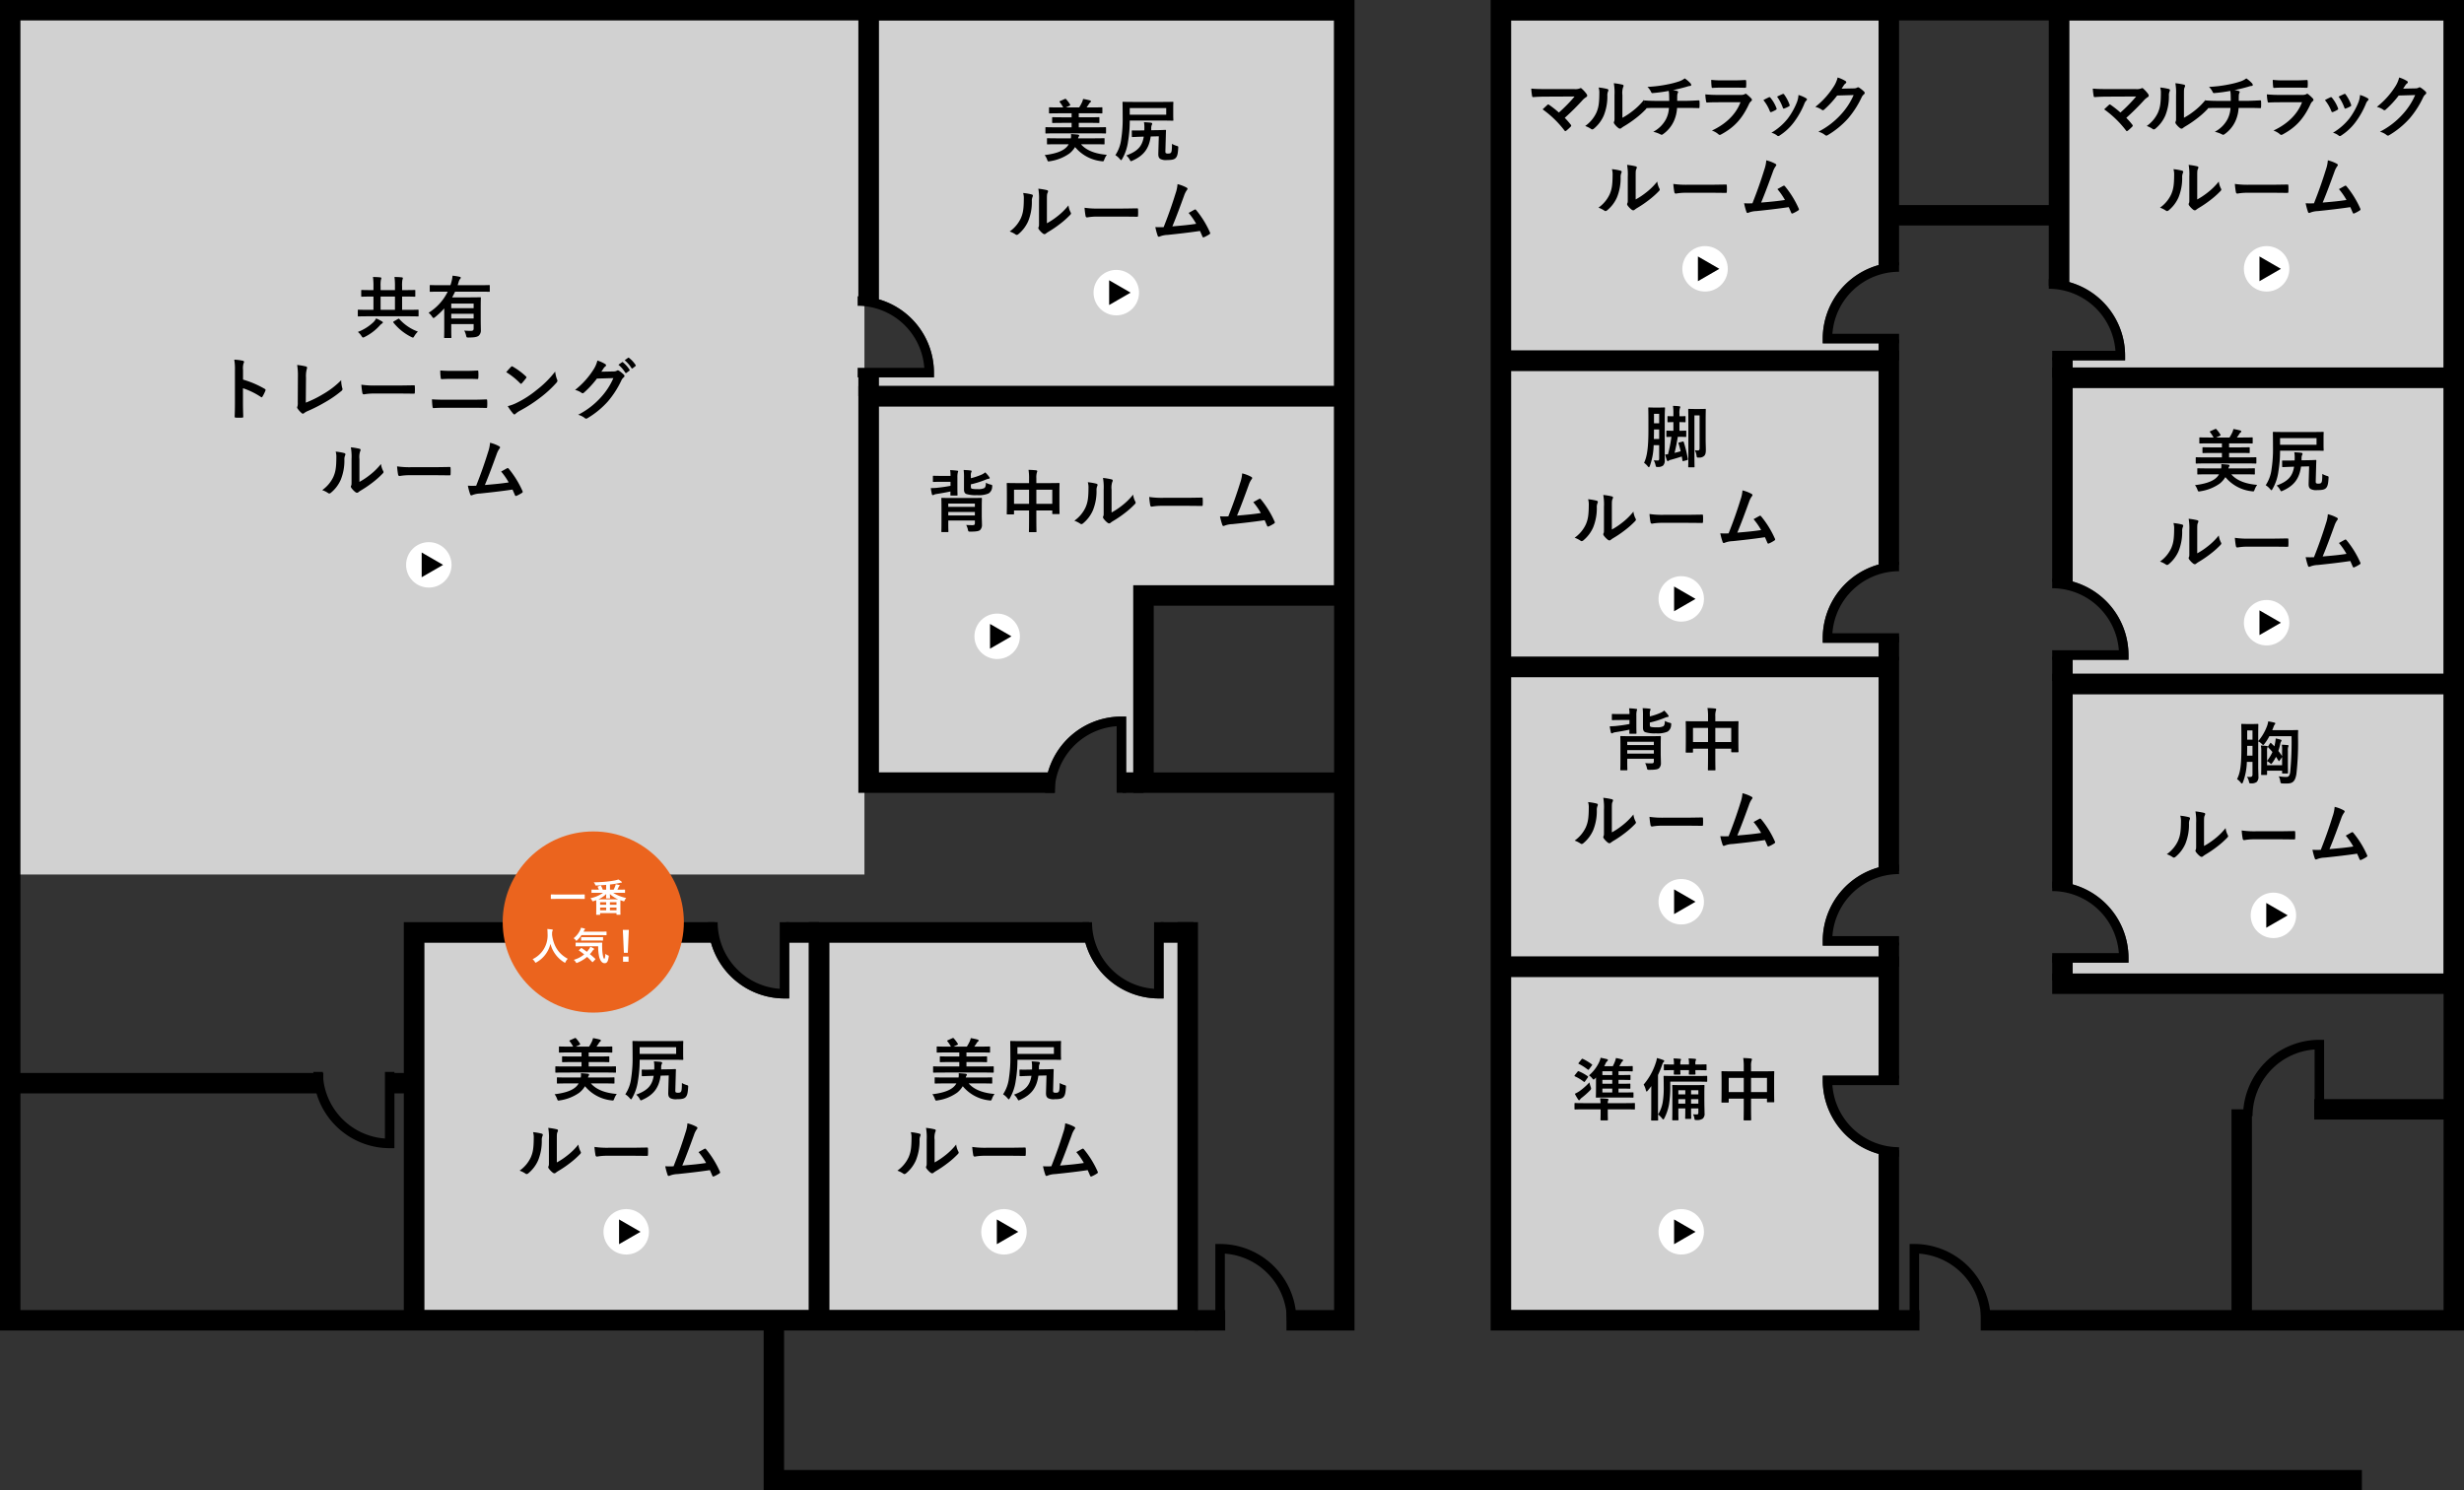 <svg xmlns="http://www.w3.org/2000/svg" width="865.23" height="523.44" viewBox="0 0 865.23 523.44"><rect x="0" y="0" width="865.23" height="523.44" fill="#333333" stroke="none"/><defs><style>.cls-1{fill:#d1d1d1;}.cls-2{fill:#fff;}.cls-3{fill:#eb641e;}</style></defs><g id="レイヤー_2" data-name="レイヤー 2"><g id="レイヤー_1-2" data-name="レイヤー 1"><rect class="cls-1" x="2.39" y="5.975" width="301.157" height="301.157"/><path class="cls-1" d="M468.467,135.563H308.584v-3.037h19.367v-1.666a26.837,26.837,0,0,0-19.367-25.739V7.17H468.467Z"/><path class="cls-1" d="M747.421,338.078V336.412A26.837,26.837,0,0,0,727.797,310.6V243.794H858.06v98.111H727.797v-3.827Z"/><path class="cls-1" d="M747.421,231.717v-1.666a26.837,26.837,0,0,0-19.624-25.812V136.238H858.06V236.624H727.797v-4.907Z"/><path class="cls-1" d="M858.06,129.068H727.797v-2.517H746.226v-1.666a26.837,26.837,0,0,0-19.624-25.812V7.17H858.06Z"/><path class="cls-1" d="M659.678,7.17v85.927a26.837,26.837,0,0,0-19.624,25.812v1.666h19.624v2.517H530.611V7.17Z"/><path class="cls-1" d="M640.054,224.076v1.666h19.624v4.907H530.611V130.263H659.678v68.001A26.837,26.837,0,0,0,640.054,224.076Z"/><path class="cls-1" d="M640.054,330.437v1.666h19.624v3.827H530.611V237.819H659.678v66.806A26.837,26.837,0,0,0,640.054,330.437Z"/><path class="cls-1" d="M530.611,343.1H659.678v34.669H640.054v1.666a26.837,26.837,0,0,0,19.624,25.812v54.855H530.611Z"/><path class="cls-1" d="M275.464,350.658h1.666V331.034h6.888V460.102H148.974V331.034H249.652A26.836,26.836,0,0,0,275.464,350.658Z"/><path class="cls-1" d="M291.188,460.102V331.034h89.922a26.836,26.836,0,0,0,25.812,19.624h1.666V331.034h4.917V460.102Z"/><path class="cls-1" d="M397.958,205.552v65.729h-2.517V251.657h-1.666a26.836,26.836,0,0,0-25.812,19.624H308.584V142.734H468.467V205.552Z"/><polygon points="475.638 467.272 451.736 467.272 451.736 460.102 468.467 460.102 468.467 7.17 7.17 7.17 7.17 460.102 413.503 460.102 413.503 323.864 420.674 323.864 420.674 467.272 0 467.272 0 0 475.638 0 475.638 467.272"/><rect x="419.469" y="460.102" width="10.756" height="7.17"/><polygon points="865.23 467.272 695.53 467.272 695.53 460.102 858.06 460.102 858.06 7.17 530.611 7.17 530.611 460.102 674.019 460.102 674.019 467.272 523.44 467.272 523.44 0 865.23 0 865.23 467.272"/><polygon points="666.849 378.837 659.678 378.837 659.678 343.1 526.689 343.1 526.689 335.929 666.849 335.929 666.849 378.837"/><polygon points="666.849 305.938 659.678 305.938 659.678 237.819 527.387 237.819 527.387 230.648 666.849 230.648 666.849 305.938"/><polygon points="666.849 198.382 659.678 198.382 659.678 130.263 527.387 130.263 527.387 123.092 666.849 123.092 666.849 198.382"/><rect x="720.627" y="341.905" width="140.16" height="7.17"/><polygon points="727.797 311.913 720.627 311.913 720.627 236.624 860.088 236.624 860.088 243.794 727.797 243.794 727.797 311.913"/><polygon points="727.797 204.357 720.627 204.357 720.627 129.068 860.088 129.068 860.088 136.238 727.797 136.238 727.797 204.357"/><rect x="659.678" y="403.933" width="7.17" height="59.842"/><rect x="5.252" y="376.83" width="108.279" height="7.17"/><rect x="136.71" y="376.83" width="11.479" height="7.17"/><polygon points="148.974 464.252 141.804 464.252 141.804 323.864 250.965 323.864 250.965 331.034 148.974 331.034 148.974 464.252"/><polygon points="291.188 464.252 284.017 464.252 284.017 323.864 382.422 323.864 382.422 331.034 291.188 331.034 291.188 464.252"/><rect x="301.414" y="4.105" width="7.17" height="102.256"/><polygon points="370.471 278.451 301.414 278.451 301.414 135.563 472.182 135.563 472.182 142.733 308.584 142.733 308.584 271.281 370.471 271.281 370.471 278.451"/><polygon points="471.7 278.451 397.958 278.451 397.958 205.552 470.736 205.552 470.736 212.722 405.128 212.722 405.128 271.281 471.7 271.281 471.7 278.451"/><path d="M395.441,278.451h-3.332v-23.404a23.493,23.493,0,0,0-21.797,23.404H366.981A26.825,26.825,0,0,1,393.775,251.657h1.666Z"/><path d="M327.952,132.526H301.157v-3.332h23.404a23.493,23.493,0,0,0-23.404-21.797v-3.332a26.825,26.825,0,0,1,26.794,26.794Z"/><path d="M277.129,350.658h-1.666a26.825,26.825,0,0,1-26.794-26.794h3.332a23.493,23.493,0,0,0,21.797,23.404v-23.404h3.332Z"/><path d="M138.501,403.241h-1.666a26.825,26.825,0,0,1-26.794-26.794h3.332a23.493,23.493,0,0,0,21.797,23.404V376.447h3.332Z"/><path d="M408.587,350.658h-1.666a26.825,26.825,0,0,1-26.794-26.794h3.332a23.493,23.493,0,0,0,21.797,23.404v-23.404h3.332Z"/><path d="M455.227,463.687h-3.332a23.493,23.493,0,0,0-21.797-23.404V463.687H426.767V436.893h1.666A26.825,26.825,0,0,1,455.227,463.687Z"/><path d="M699.021,463.687h-3.332a23.493,23.493,0,0,0-21.797-23.404V463.687h-3.332V436.893h1.666A26.825,26.825,0,0,1,699.021,463.687Z"/><path d="M816.105,391.983h-3.332V368.579a23.493,23.493,0,0,0-21.797,23.404h-3.332a26.824,26.824,0,0,1,26.794-26.794h1.666Z"/><path d="M747.421,338.078H720.627v-3.332H744.031a23.493,23.493,0,0,0-23.404-21.797v-3.332a26.825,26.825,0,0,1,26.794,26.794Z"/><path d="M747.421,231.717H720.627V228.385H744.031a23.493,23.493,0,0,0-23.404-21.797v-3.332a26.825,26.825,0,0,1,26.794,26.794Z"/><path d="M746.226,126.551H720.627V123.219h22.209a23.493,23.493,0,0,0-23.404-21.797V98.091a26.825,26.825,0,0,1,26.794,26.794Z"/><path d="M666.849,332.103H640.054v-1.666a26.825,26.825,0,0,1,26.794-26.794v3.332a23.493,23.493,0,0,0-23.404,21.797h23.404Z"/><path d="M666.849,406.229a26.824,26.824,0,0,1-26.794-26.794V377.769h26.794v3.332h-23.404a23.493,23.493,0,0,0,23.404,21.797Z"/><path d="M666.849,225.741H640.054v-1.666a26.824,26.824,0,0,1,26.794-26.794v3.332a23.493,23.493,0,0,0-23.404,21.797h23.404Z"/><path d="M666.849,120.575H640.054v-1.666a26.824,26.824,0,0,1,26.794-26.794v3.332a23.493,23.493,0,0,0-23.404,21.797h23.404Z"/><rect x="394.245" y="271.281" width="7.299" height="7.17"/><rect x="301.414" y="131.458" width="7.17" height="7.69"/><rect x="276.086" y="323.864" width="11.517" height="7.17"/><rect x="407.543" y="323.864" width="11.517" height="7.17"/><rect x="783.585" y="389.593" width="7.17" height="73.214"/><rect x="812.647" y="386.007" width="47.803" height="7.17"/><rect x="659.678" y="331.034" width="7.17" height="8.48"/><rect x="659.678" y="223.478" width="7.17" height="8.48"/><rect x="720.627" y="230.648" width="7.17" height="8.48"/><rect x="720.627" y="335.814" width="7.17" height="8.48"/><rect x="659.678" y="119.232" width="7.17" height="7.445"/><rect x="659.678" y="4.78" width="7.17" height="88.435"/><rect x="719.432" y="4.78" width="7.17" height="95.606"/><rect x="720.627" y="125.482" width="7.17" height="7.17"/><polygon points="829.378 523.44 268.158 523.44 268.158 464.824 275.329 464.824 275.329 516.27 829.378 516.27 829.378 523.44"/><rect x="664.253" y="72.019" width="58.339" height="7.17"/><path d="M333.775,167.135a10.265,10.265,0,0,0-.143-2.031c.789.024,1.625.096,2.366.191.311.024.454.072.454.239a1.078,1.078,0,0,1-.119.406,6.79,6.79,0,0,0-.144,1.697v3.632c0,1.601.048,2.342.048,2.485,0,.263-.024.287-.263.287h-1.983c-.239,0-.263-.024-.263-.287,0-.095.024-.454.024-1.147-1.577.334-3.059.597-4.875.884a3.159,3.159,0,0,0-.932.263.683.683,0,0,1-.335.143c-.191,0-.311-.119-.382-.358-.143-.621-.287-1.386-.382-2.103.765-.024,1.362-.048,1.983-.095,1.816-.191,3.345-.406,4.946-.717v-1.41h-3.298c-1.864,0-2.485.048-2.628.048-.239,0-.263-.024-.263-.263v-1.649c0-.239.024-.263.263-.263.143,0,.765.048,2.628.048Zm10.968,14.002c0,.884.072,2.222.072,3.106a2.464,2.464,0,0,1-.645,1.888c-.406.382-1.219.573-3.369.573-.717,0-.765,0-.908-.621a6.207,6.207,0,0,0-.621-1.72c.932.072,1.601.072,2.27.072.621,0,.789-.191.789-.765v-.86h-9.343v1.099c0,1.744.048,2.581.048,2.7,0,.239-.024.263-.287.263h-1.912c-.263,0-.287-.024-.287-.263,0-.144.048-.908.048-2.676v-6.069c0-1.768-.048-2.581-.048-2.748,0-.239.024-.263.287-.263.144,0,.932.048,3.25.048h7.168c2.318,0,3.106-.048,3.274-.048.239,0,.263.024.263.263,0,.167-.048,1.099-.048,2.963Zm-11.757-4.277v1.147h9.343v-1.147Zm9.343,4.158v-1.218h-9.343v1.218Zm-1.41-10.179c0,.502.072.693.358.789a7.935,7.935,0,0,0,1.983.144,4.855,4.855,0,0,0,2.389-.359c.406-.334.526-.812.55-1.888a5.92,5.92,0,0,0,1.625.645c.597.167.669.167.573.789a2.809,2.809,0,0,1-1.266,2.342,8.802,8.802,0,0,1-4.014.597,11.188,11.188,0,0,1-3.799-.406c-.526-.215-.812-.693-.812-1.601v-4.086a20.059,20.059,0,0,0-.119-2.748c.765.024,1.577.072,2.342.167.311.048.454.095.454.239a.839.839,0,0,1-.143.43,3.382,3.382,0,0,0-.119,1.386v.669a22.477,22.477,0,0,0,3.895-1.314,5.271,5.271,0,0,0,1.147-.741,11.364,11.364,0,0,1,1.386,1.601c.096.143.191.239.191.358,0,.143-.119.263-.334.287a3.751,3.751,0,0,0-1.052.311,32.463,32.463,0,0,1-5.233,1.649Z"/><path d="M361.356,168.067a17.907,17.907,0,0,0-.191-3.059c.884.024,1.84.072,2.652.167.215.024.406.119.406.287a1.087,1.087,0,0,1-.12.478,5.694,5.694,0,0,0-.191,1.936v1.792h4.636c2.294,0,3.082-.048,3.25-.048.239,0,.263.024.263.263,0,.143-.048.884-.048,2.963v2.772c0,3.823.048,4.516.048,4.66,0,.239-.024.263-.263.263h-2.031c-.239,0-.263-.024-.263-.263v-1.004h-5.591v2.939c0,2.844.048,4.301.048,4.421,0,.239-.024.263-.263.263h-2.127c-.239,0-.263-.024-.263-.263,0-.144.048-1.553.048-4.373v-2.987h-5.281v1.099c0,.263-.024.287-.263.287h-2.031c-.239,0-.263-.024-.263-.287,0-.143.048-.86.048-4.683V173.228c0-2.438-.048-3.202-.048-3.345,0-.239.024-.263.263-.263.167,0,.956.048,3.25.048h4.325Zm-5.281,8.889h5.281v-4.97h-5.281Zm7.838-4.97v4.97h5.591v-4.97Z"/><path d="M385.019,169.883c.406.119.454.406.311.741a3.445,3.445,0,0,0-.287,1.625,17.883,17.883,0,0,1-1.291,7.025,12.307,12.307,0,0,1-3.393,4.492,1.083,1.083,0,0,1-.621.311.811.811,0,0,1-.454-.191,8.476,8.476,0,0,0-2.031-1.004,11.865,11.865,0,0,0,3.967-4.755c.669-1.625.979-2.939,1.003-6.762a6.435,6.435,0,0,0-.239-2.007A19.327,19.327,0,0,1,385.019,169.883Zm5.305,10.108a24.26,24.26,0,0,0,3.393-2.222,22.934,22.934,0,0,0,4.182-4.062,6.888,6.888,0,0,0,.741,2.413,1.191,1.191,0,0,1,.144.406c0,.167-.096.335-.358.598a30.211,30.211,0,0,1-3.537,3.13,39.683,39.683,0,0,1-4.253,2.867,7.805,7.805,0,0,0-.693.502.759.759,0,0,1-.478.191,1.019,1.019,0,0,1-.502-.191,6.91,6.91,0,0,1-1.434-1.458.953.953,0,0,1-.215-.502.734.734,0,0,1,.095-.358c.167-.311.143-.598.143-1.816v-7.479a19.094,19.094,0,0,0-.239-4.158,22.787,22.787,0,0,1,2.987.502c.311.072.43.215.43.406a1.529,1.529,0,0,1-.191.597,6.618,6.618,0,0,0-.215,2.652Z"/><path d="M407.965,177.648a19.102,19.102,0,0,0-3.513.287c-.287,0-.478-.143-.55-.502a25.94,25.94,0,0,1-.358-2.891,30.69,30.69,0,0,0,5.161.287h7.694c1.816,0,3.656-.048,5.496-.072.358-.024.43.048.43.334a17.586,17.586,0,0,1,0,2.246c0,.287-.095.382-.43.358-1.792-.024-3.56-.048-5.329-.048Z"/><path d="M439.417,167.493c.167.119.287.239.287.382a.803.803,0,0,1-.239.478,7.685,7.685,0,0,0-.98,1.983c-1.338,3.656-2.604,7.169-4.11,10.753,3.68-.311,5.687-.502,8.363-.908a23.809,23.809,0,0,0-2.652-3.823c.717-.382,1.41-.789,2.079-1.147.263-.144.406-.048.573.143a33.609,33.609,0,0,1,4.827,7.814.579.579,0,0,1,.095.311c0,.144-.095.287-.311.406a12.051,12.051,0,0,1-1.816.98.64.64,0,0,1-.287.072c-.143,0-.263-.119-.334-.334-.287-.669-.55-1.29-.836-1.912-3.823.573-7.455.98-11.35,1.386a8.048,8.048,0,0,0-2.796.573c-.311.143-.573.096-.693-.239a22.274,22.274,0,0,1-.836-3.082c.956.072,1.959.048,2.915.024,1.697-4.277,2.939-7.814,4.182-11.828a12.734,12.734,0,0,0,.693-3.274A12.97,12.97,0,0,1,439.417,167.493Z"/><circle class="cls-2" cx="391.983" cy="102.776" r="7.981"/><path d="M379.592,50.66c1.816,2.127,4.923,3.369,9.08,3.704a6.362,6.362,0,0,0-.884,1.649c-.215.502-.239.645-.526.645-.119,0-.287-.024-.502-.048a13.968,13.968,0,0,1-9.248-4.97,8.73,8.73,0,0,1-1.959,2.246,15.765,15.765,0,0,1-6.834,2.724,2.739,2.739,0,0,1-.502.072c-.287,0-.335-.143-.526-.645A5.788,5.788,0,0,0,366.832,54.459c3.035-.358,5.639-1.075,7.168-2.318a4.744,4.744,0,0,0,1.267-1.482H371.038c-2.222,0-2.987.048-3.13.048-.239,0-.263-.024-.263-.263V48.796c0-.239.024-.263.263-.263.144,0,.908.048,3.13.048h4.994a5.992,5.992,0,0,0,.048-1.506c.812.048,1.72.119,2.413.191.287.048.454.144.454.334a.599.599,0,0,1-.167.406,1.397,1.397,0,0,0-.215.574h5.926c2.198,0,2.963-.048,3.106-.048.239,0,.263.024.263.263v1.649c0,.239-.024.263-.263.263-.144,0-.908-.048-3.106-.048Zm-9.247-3.823c-2.127,0-2.844.048-2.987.048-.239,0-.263-.024-.263-.287V44.925c0-.239.024-.263.263-.263.143,0,.86.048,2.987.048h5.95V43.157h-3.321c-2.318,0-3.13.048-3.274.048-.215,0-.239-.024-.239-.263v-1.529c0-.239.024-.263.239-.263.143,0,.956.048,3.274.048h3.321V39.788H371.85c-2.318,0-3.083.048-3.226.048-.239,0-.263-.024-.263-.263V37.971c0-.263.024-.287.263-.287.144,0,.908.048,3.226.048h1.505a12.54,12.54,0,0,0-1.147-1.768.487.487,0,0,1-.167-.263c0-.072.072-.143.239-.215l1.601-.717c.287-.12.335-.096.502.095a11.473,11.473,0,0,1,1.338,1.768c.167.287.167.334-.167.502l-1.29.597h4.683a15.882,15.882,0,0,0,.98-1.768,6.589,6.589,0,0,0,.406-1.219,24.312,24.312,0,0,1,2.437.526c.191.072.311.167.311.334a.481.481,0,0,1-.263.382,1.554,1.554,0,0,0-.406.478c-.239.382-.549.836-.86,1.266h2.079c2.294,0,3.059-.048,3.202-.048.239,0,.263.024.263.287v1.601c0,.239-.024.263-.263.263-.144,0-.908-.048-3.202-.048h-4.827v1.41h3.704c2.318,0,3.13-.048,3.274-.048.239,0,.263.024.263.263v1.529c0,.239-.024.263-.263.263-.143,0-.956-.048-3.274-.048h-3.704V44.71h6.308c2.127,0,2.844-.048,2.987-.048.263,0,.287.024.287.263v1.673c0,.263-.024.287-.287.287-.143,0-.86-.048-2.987-.048Z"/><path d="M396.708,42.822a43.117,43.117,0,0,1-.597,6.882,16.726,16.726,0,0,1-2.031,6.069c-.191.311-.287.478-.406.478-.096,0-.215-.143-.454-.406a6.446,6.446,0,0,0-1.553-1.362,13.027,13.027,0,0,0,2.055-5.663,45.864,45.864,0,0,0,.502-7.742c0-3.393-.048-4.922-.048-5.066,0-.239.024-.263.263-.263.143,0,.98.048,3.297.048h10.729c2.318,0,3.154-.048,3.298-.048.239,0,.263.024.263.263,0,.143-.048.621-.048,1.864v2.413c0,1.218.048,1.673.048,1.84,0,.239-.024.263-.263.263-.143,0-.98-.048-3.298-.048H396.708Zm7.36,5.114c-.598,4.325-2.533,6.739-6.356,8.459a2.226,2.226,0,0,1-.573.215c-.167,0-.239-.167-.454-.574a5.096,5.096,0,0,0-1.195-1.434c3.871-1.434,5.592-3.106,6.141-6.619l-.86.024c-2.055.072-2.796.12-3.035.12-.263,0-.287-.024-.287-.263l-.024-1.792c0-.239.024-.263.263-.263s.98.048,3.059,0l1.075-.024c.024-.287.024-.597.024-.932a9.596,9.596,0,0,0-.143-1.936c.765.024,1.72.095,2.413.167.287.048.478.144.478.358a1.269,1.269,0,0,1-.191.55,3.062,3.062,0,0,0-.144,1.147,4.792,4.792,0,0,1-.024.597l1.673-.024c2.39-.024,3.13-.095,3.25-.095.215,0,.287.048.287.287-.048.669-.048,1.242-.072,2.007l-.144,5.09c0,.382,0,.645.144.765a1.347,1.347,0,0,0,.812.167c.621,0,.86-.12,1.051-.406.215-.335.287-1.075.311-3.011a7.2,7.2,0,0,0,1.673.717c.573.167.55.215.502.884-.119,2.055-.358,2.82-.884,3.369-.55.573-1.458.717-3.011.717a4.283,4.283,0,0,1-2.39-.382c-.454-.335-.741-.717-.693-1.983l.167-5.974Zm5.448-9.988H396.708v2.342h12.808Z"/><path d="M362.312,68.302c.406.12.454.406.311.741a3.447,3.447,0,0,0-.287,1.625,17.885,17.885,0,0,1-1.29,7.025,12.309,12.309,0,0,1-3.393,4.492,1.085,1.085,0,0,1-.621.311.814.814,0,0,1-.454-.191,8.461,8.461,0,0,0-2.031-1.004,11.859,11.859,0,0,0,3.967-4.755c.669-1.625.98-2.939,1.004-6.762a6.419,6.419,0,0,0-.239-2.007A19.31,19.31,0,0,1,362.312,68.302Zm5.305,10.108a24.342,24.342,0,0,0,3.393-2.222,22.918,22.918,0,0,0,4.182-4.062,6.891,6.891,0,0,0,.741,2.414,1.186,1.186,0,0,1,.143.406c0,.167-.095.334-.358.597a30.208,30.208,0,0,1-3.536,3.13,39.681,39.681,0,0,1-4.253,2.867,8.005,8.005,0,0,0-.693.502.759.759,0,0,1-.478.191,1.018,1.018,0,0,1-.502-.191,6.89,6.89,0,0,1-1.434-1.458.952.952,0,0,1-.215-.502.734.734,0,0,1,.096-.358c.167-.311.143-.597.143-1.816V70.428a19.075,19.075,0,0,0-.239-4.158,22.827,22.827,0,0,1,2.987.502c.311.072.43.215.43.406a1.53,1.53,0,0,1-.191.597c-.215.454-.215.932-.215,2.652Z"/><path d="M385.259,76.068a19.117,19.117,0,0,0-3.513.287c-.287,0-.478-.143-.55-.502a25.924,25.924,0,0,1-.358-2.891,30.721,30.721,0,0,0,5.161.287h7.694c1.816,0,3.656-.048,5.496-.072.358-.024.43.048.43.334a17.59,17.59,0,0,1,0,2.246c0,.287-.096.382-.43.359-1.792-.024-3.561-.048-5.329-.048Z"/><path d="M416.711,65.912c.167.119.287.239.287.382a.801.801,0,0,1-.239.478,7.676,7.676,0,0,0-.979,1.983c-1.338,3.656-2.605,7.168-4.11,10.753,3.68-.311,5.687-.502,8.363-.908a23.816,23.816,0,0,0-2.652-3.823c.717-.382,1.41-.789,2.079-1.147.263-.143.406-.048.573.144a33.59,33.59,0,0,1,4.827,7.814.578.578,0,0,1,.096.311c0,.143-.096.287-.311.406a12.019,12.019,0,0,1-1.816.98.634.634,0,0,1-.287.072c-.143,0-.263-.12-.334-.335-.287-.669-.55-1.29-.836-1.912-3.823.573-7.455.98-11.35,1.386a8.043,8.043,0,0,0-2.796.573c-.311.143-.573.095-.693-.239a22.256,22.256,0,0,1-.836-3.083c.956.072,1.959.048,2.915.024,1.697-4.277,2.939-7.814,4.182-11.828a12.747,12.747,0,0,0,.693-3.274A12.969,12.969,0,0,1,416.711,65.912Z"/><polygon points="396.999 102.776 389.475 98.432 389.475 107.12 396.999 102.776"/><circle class="cls-2" cx="150.579" cy="198.382" r="7.981"/><path d="M128.869,111.083c-2.103,0-2.844.048-2.987.048-.215,0-.239-.024-.239-.263v-1.84c0-.239.024-.263.239-.263.144,0,.884.048,2.987.048h2.27v-4.66h-.836c-2.27,0-3.059.048-3.202.048-.239,0-.263-.024-.263-.287v-1.84c0-.215.024-.239.263-.239.144,0,.932.048,3.202.048h.836v-1.219a24.202,24.202,0,0,0-.167-3.393c.908.024,1.744.048,2.581.143.239.024.358.143.358.263a2.008,2.008,0,0,1-.167.621,12.047,12.047,0,0,0-.096,2.366v1.219h5.042v-1.219a24.161,24.161,0,0,0-.167-3.393c.908.024,1.721.048,2.581.143.239.024.358.143.358.263a2.002,2.002,0,0,1-.167.621,12.047,12.047,0,0,0-.096,2.366v1.219h1.171c2.27,0,3.059-.048,3.202-.048.239,0,.263.024.263.239v1.84c0,.263-.024.287-.263.287-.144,0-.932-.048-3.202-.048h-1.171V108.813h2.557c2.103,0,2.82-.048,2.963-.048.239,0,.263.024.263.263v1.84c0,.239-.024.263-.263.263-.144,0-.86-.048-2.963-.048Zm5.257,1.792c.215.12.311.215.311.358,0,.191-.144.311-.358.43a3.891,3.891,0,0,0-.717.645,17.822,17.822,0,0,1-5.329,4.039,1.644,1.644,0,0,1-.55.191c-.191,0-.287-.143-.55-.526a5.824,5.824,0,0,0-1.266-1.434,16.462,16.462,0,0,0,5.424-3.393,4.75,4.75,0,0,0,.979-1.362A16.486,16.486,0,0,1,134.126,112.875Zm4.564-4.062v-4.66h-5.042V108.813Zm1.075,3.202c.215-.143.287-.143.478.048a16.096,16.096,0,0,0,6.5,4.397,7.594,7.594,0,0,0-1.219,1.529c-.239.406-.334.573-.526.573a1.568,1.568,0,0,1-.525-.191,18.589,18.589,0,0,1-6.309-5.066c-.167-.239-.119-.287.167-.454Z"/><path d="M155.997,108.311a24.894,24.894,0,0,1-3.25,3.083c-.239.191-.382.287-.526.287s-.263-.143-.478-.454a6.462,6.462,0,0,0-1.243-1.386,18.025,18.025,0,0,0,6.715-7.407h-3.011c-2.151,0-2.891.048-3.035.048-.239,0-.263-.024-.263-.263v-1.84c0-.239.024-.263.263-.263.144,0,.884.048,3.035.048h3.967c.12-.334.215-.669.311-1.027a12.174,12.174,0,0,0,.43-2.318,19.466,19.466,0,0,1,2.438.382c.263.072.454.144.454.334,0,.167-.143.311-.263.454a3.166,3.166,0,0,0-.502,1.099l-.334,1.075h8.005c2.151,0,2.891-.048,3.035-.048.215,0,.239.024.239.263v1.84c0,.239-.024.263-.239.263-.143,0-.884-.048-3.035-.048H159.796c-.311.693-.669,1.362-1.028,2.007h6.404c2.15,0,3.25-.048,3.393-.048.263,0,.287.024.287.263,0,.143-.048,1.171-.048,3.178v4.325c0,1.768.048,3.035.048,3.704a2.489,2.489,0,0,1-.717,2.007c-.573.454-1.291.645-3.561.669-.741,0-.741,0-.908-.717a6.957,6.957,0,0,0-.645-1.72c.836.072,1.386.096,2.27.096.765,0,1.028-.191,1.028-.836v-1.553h-7.862v1.888c0,1.983.048,2.628.048,2.748,0,.239-.024.263-.263.263h-2.007c-.263,0-.287-.024-.287-.263,0-.119.048-.765.048-2.748Zm2.461-1.697v1.625h7.862V106.615Zm7.862,5.233v-1.649h-7.862v1.649Z"/><path d="M85.343,133.313a33.705,33.705,0,0,1,7.599,3.25c.263.144.382.311.263.621a14.063,14.063,0,0,1-1.028,2.079c-.095.167-.191.263-.311.263a.366.366,0,0,1-.263-.119,26.456,26.456,0,0,0-6.285-3.059v5.281c0,1.553.048,2.963.096,4.683.024.287-.096.359-.43.359a15.851,15.851,0,0,1-2.127,0c-.334,0-.454-.072-.454-.359.072-1.768.095-3.178.095-4.707V129.848a18.216,18.216,0,0,0-.239-3.537,17.646,17.646,0,0,1,2.987.382c.335.072.454.215.454.406a1.259,1.259,0,0,1-.191.55,6.223,6.223,0,0,0-.167,2.246Z"/><path d="M107.381,141.413a39.288,39.288,0,0,0,6.093-3.011,29.523,29.523,0,0,0,6.332-4.875,10.752,10.752,0,0,0,.382,2.772.754.754,0,0,1-.239.956,38.653,38.653,0,0,1-5.974,4.11,53.452,53.452,0,0,1-5.854,2.963,5.501,5.501,0,0,0-1.338.765.693.693,0,0,1-.43.191.638.638,0,0,1-.406-.191,7.379,7.379,0,0,1-1.458-1.625.586.586,0,0,1-.143-.382.973.973,0,0,1,.119-.406,4.705,4.705,0,0,0,.096-1.362l.048-8.985a22.595,22.595,0,0,0-.263-4.158,24.261,24.261,0,0,1,3.106.526.458.458,0,0,1,.382.454,1.829,1.829,0,0,1-.119.502,9.825,9.825,0,0,0-.263,2.963Z"/><path d="M131.306,138.211a19.12,19.12,0,0,0-3.513.287c-.287,0-.478-.143-.549-.502a25.866,25.866,0,0,1-.358-2.891,30.716,30.716,0,0,0,5.161.287h7.694c1.816,0,3.656-.048,5.496-.072.358-.024.43.048.43.334a17.59,17.59,0,0,1,0,2.246c0,.287-.095.382-.43.359-1.792-.024-3.561-.048-5.329-.048Z"/><path d="M156.546,143.206c-1.553,0-3.13.024-4.301.119-.239,0-.311-.143-.358-.454-.095-.55-.143-1.362-.215-2.628,1.72.119,3.441.143,4.946.143h8.698c2.653,0,4.277-.072,5.376-.119.311,0,.382.119.382.43a15.074,15.074,0,0,1,0,2.079c0,.358-.048.502-.358.502-1.147-.048-3.608-.072-5.233-.072Zm2.198-10.156c-1.505,0-2.557.048-3.656.096-.239,0-.311-.143-.334-.502a16.087,16.087,0,0,1-.144-2.533c1.506.12,2.629.143,4.062.143h4.731c1.84,0,3.274-.072,4.301-.119.191,0,.263.119.263.406a15.851,15.851,0,0,1,0,2.126c-.024.335-.072.454-.311.454-1.123-.048-2.652-.072-4.182-.072Z"/><path d="M179.444,128.844a.447.447,0,0,1,.334-.191.639.639,0,0,1,.311.119,24.93,24.93,0,0,1,4.564,3.393c.143.143.215.239.215.335a.514.514,0,0,1-.143.311c-.359.478-1.147,1.434-1.482,1.792-.119.12-.191.191-.287.191-.095,0-.191-.072-.311-.191a25.296,25.296,0,0,0-4.875-3.895C178.297,130.063,178.99,129.322,179.444,128.844Zm2.079,12.593a35.424,35.424,0,0,0,6.882-4.445,35.909,35.909,0,0,0,6.547-6.5,10.669,10.669,0,0,0,.669,2.796,1.166,1.166,0,0,1,.12.454c0,.215-.12.406-.382.717a39.047,39.047,0,0,1-5.496,5.066,51.36,51.36,0,0,1-7.216,4.683,8.28,8.28,0,0,0-1.601,1.099.659.659,0,0,1-.43.239.619.619,0,0,1-.406-.263,16.547,16.547,0,0,1-1.912-2.652A14.388,14.388,0,0,0,181.523,141.437Z"/><path d="M215.461,130.445a2.217,2.217,0,0,0,1.195-.287.481.481,0,0,1,.311-.096.693.693,0,0,1,.382.144,11.007,11.007,0,0,1,1.625,1.29.774.774,0,0,1,.311.55.688.688,0,0,1-.287.502,2.882,2.882,0,0,0-.789,1.028,32.922,32.922,0,0,1-4.731,7.384,30.346,30.346,0,0,1-7.264,5.95.646.646,0,0,1-.382.12.842.842,0,0,1-.55-.263,6.293,6.293,0,0,0-2.27-1.099,27.523,27.523,0,0,0,7.957-6.093,24.338,24.338,0,0,0,4.421-6.786l-5.782.167a33.287,33.287,0,0,1-4.516,4.899.743.743,0,0,1-.502.263.574.574,0,0,1-.358-.143,6.484,6.484,0,0,0-2.294-1.028,28.34,28.34,0,0,0,6.428-7.097,10.204,10.204,0,0,0,1.41-3.226,11.754,11.754,0,0,1,2.796,1.267.499.499,0,0,1,.239.406.476.476,0,0,1-.263.406,2.589,2.589,0,0,0-.597.645c-.263.406-.502.765-.788,1.195Zm2.963-3.226c.119-.095.215-.072.358.048a11,11,0,0,1,2.27,2.557.241.241,0,0,1-.072.382l-1.004.741a.249.249,0,0,1-.406-.072,11.864,11.864,0,0,0-2.414-2.772Zm2.126-1.553c.144-.095.215-.072.358.048a9.975,9.975,0,0,1,2.27,2.461.276.276,0,0,1-.072.43l-.956.741a.245.245,0,0,1-.406-.072,11.294,11.294,0,0,0-2.39-2.748Z"/><path d="M120.909,159.127c.406.12.454.406.311.741a3.447,3.447,0,0,0-.287,1.625,17.884,17.884,0,0,1-1.291,7.025,12.306,12.306,0,0,1-3.393,4.492,1.085,1.085,0,0,1-.621.311.812.812,0,0,1-.454-.191,8.467,8.467,0,0,0-2.031-1.004,11.864,11.864,0,0,0,3.967-4.755c.669-1.625.979-2.939,1.003-6.762a6.434,6.434,0,0,0-.239-2.007A19.326,19.326,0,0,1,120.909,159.127Zm5.305,10.108a24.327,24.327,0,0,0,3.393-2.222,22.926,22.926,0,0,0,4.182-4.062,6.891,6.891,0,0,0,.741,2.414,1.187,1.187,0,0,1,.144.406c0,.167-.096.334-.358.597a30.19,30.19,0,0,1-3.537,3.13,39.682,39.682,0,0,1-4.253,2.867,7.924,7.924,0,0,0-.693.502.759.759,0,0,1-.478.191,1.018,1.018,0,0,1-.502-.191,6.897,6.897,0,0,1-1.434-1.458.953.953,0,0,1-.215-.502.736.736,0,0,1,.095-.358c.167-.311.143-.597.143-1.816v-7.479a19.094,19.094,0,0,0-.239-4.158,22.826,22.826,0,0,1,2.987.502c.311.072.43.215.43.406a1.528,1.528,0,0,1-.191.597,6.617,6.617,0,0,0-.215,2.652Z"/><path d="M143.854,166.893a19.117,19.117,0,0,0-3.513.287c-.287,0-.478-.143-.55-.502a25.924,25.924,0,0,1-.358-2.891,30.719,30.719,0,0,0,5.161.287h7.694c1.816,0,3.656-.048,5.496-.072.358-.024.43.048.43.334a17.59,17.59,0,0,1,0,2.246c0,.287-.095.382-.43.359-1.792-.024-3.56-.048-5.329-.048Z"/><path d="M175.307,156.738c.167.119.287.239.287.382a.803.803,0,0,1-.239.478,7.692,7.692,0,0,0-.98,1.983c-1.338,3.656-2.604,7.168-4.11,10.753,3.68-.311,5.687-.502,8.363-.908a23.83,23.83,0,0,0-2.652-3.823c.717-.382,1.41-.789,2.079-1.147.263-.143.406-.048.573.144a33.598,33.598,0,0,1,4.827,7.814.579.579,0,0,1,.095.311c0,.143-.095.287-.311.406a12.03,12.03,0,0,1-1.816.98.637.637,0,0,1-.287.072c-.143,0-.263-.12-.334-.335-.287-.669-.55-1.29-.836-1.912-3.823.573-7.455.98-11.35,1.386a8.042,8.042,0,0,0-2.796.573c-.311.143-.573.095-.693-.239a22.29,22.29,0,0,1-.836-3.083c.956.072,1.959.048,2.915.024,1.697-4.277,2.939-7.814,4.182-11.828a12.736,12.736,0,0,0,.693-3.274A12.97,12.97,0,0,1,175.307,156.738Z"/><polygon points="155.595 198.382 148.071 194.037 148.071 202.726 155.595 198.382"/><circle class="cls-2" cx="795.916" cy="218.698" r="7.981"/><path d="M783.525,166.582c1.816,2.126,4.922,3.369,9.08,3.704a6.355,6.355,0,0,0-.884,1.649c-.215.502-.239.645-.526.645-.12,0-.287-.024-.502-.048a13.965,13.965,0,0,1-9.248-4.97,8.722,8.722,0,0,1-1.959,2.246,15.757,15.757,0,0,1-6.834,2.724,2.718,2.718,0,0,1-.502.072c-.287,0-.334-.143-.526-.645a5.764,5.764,0,0,0-.86-1.577c3.035-.358,5.639-1.075,7.169-2.318a4.751,4.751,0,0,0,1.266-1.481h-4.229c-2.222,0-2.987.048-3.13.048-.239,0-.263-.024-.263-.263v-1.649c0-.239.024-.263.263-.263.143,0,.908.048,3.13.048h4.994a5.99,5.99,0,0,0,.048-1.505c.812.048,1.72.12,2.414.191.287.048.454.143.454.335a.6.6,0,0,1-.167.406,1.395,1.395,0,0,0-.215.573h5.926c2.198,0,2.963-.048,3.106-.048.239,0,.263.024.263.263v1.649c0,.239-.024.263-.263.263-.144,0-.908-.048-3.106-.048Zm-9.248-3.823c-2.127,0-2.844.048-2.987.048-.239,0-.263-.024-.263-.287v-1.673c0-.239.024-.263.263-.263.143,0,.86.048,2.987.048h5.95v-1.553h-3.322c-2.318,0-3.13.048-3.273.048-.215,0-.239-.024-.239-.263V157.334c0-.239.024-.263.239-.263.143,0,.956.048,3.273.048h3.322V155.709H775.783c-2.318,0-3.083.048-3.226.048-.239,0-.263-.024-.263-.263v-1.601c0-.263.024-.287.263-.287.143,0,.908.048,3.226.048h1.505a12.543,12.543,0,0,0-1.147-1.768.486.486,0,0,1-.167-.263c0-.072.072-.144.239-.215l1.601-.717c.287-.119.334-.095.502.096a11.482,11.482,0,0,1,1.338,1.768c.167.287.167.334-.167.502l-1.29.597h4.683a15.86,15.86,0,0,0,.98-1.768,6.579,6.579,0,0,0,.406-1.218,24.302,24.302,0,0,1,2.437.526c.191.072.311.167.311.334a.481.481,0,0,1-.263.382,1.55,1.55,0,0,0-.406.478c-.239.382-.55.836-.86,1.266h2.079c2.294,0,3.059-.048,3.202-.048.239,0,.263.024.263.287v1.601c0,.239-.024.263-.263.263-.144,0-.908-.048-3.202-.048h-4.827v1.41h3.704c2.318,0,3.13-.048,3.274-.048.239,0,.263.024.263.263v1.529c0,.239-.024.263-.263.263-.144,0-.956-.048-3.274-.048h-3.704v1.553h6.308c2.127,0,2.844-.048,2.987-.048.263,0,.287.024.287.263v1.673c0,.263-.024.287-.287.287-.143,0-.86-.048-2.987-.048Z"/><path d="M800.641,158.744a43.11,43.11,0,0,1-.597,6.882,16.729,16.729,0,0,1-2.031,6.07c-.191.311-.287.478-.406.478-.095,0-.215-.143-.454-.406a6.453,6.453,0,0,0-1.553-1.362,13.029,13.029,0,0,0,2.055-5.663,45.856,45.856,0,0,0,.502-7.742c0-3.393-.048-4.922-.048-5.066,0-.239.024-.263.263-.263.144,0,.98.048,3.298.048h10.729c2.318,0,3.154-.048,3.298-.048.239,0,.263.024.263.263,0,.144-.048.621-.048,1.864v2.414c0,1.219.048,1.673.048,1.84,0,.239-.024.263-.263.263-.144,0-.98-.048-3.298-.048h-11.757Zm7.36,5.114c-.597,4.325-2.533,6.738-6.356,8.459a2.222,2.222,0,0,1-.573.215c-.167,0-.239-.167-.454-.573a5.094,5.094,0,0,0-1.195-1.434c3.871-1.434,5.592-3.106,6.141-6.619l-.86.024c-2.055.072-2.796.119-3.035.119-.263,0-.287-.024-.287-.263l-.024-1.792c0-.239.024-.263.263-.263.239,0,.979.048,3.059,0l1.075-.024c.024-.287.024-.597.024-.932a9.58,9.58,0,0,0-.144-1.936c.765.024,1.721.096,2.414.167.287.048.478.143.478.358a1.262,1.262,0,0,1-.191.55,3.071,3.071,0,0,0-.143,1.147,4.792,4.792,0,0,1-.024.597l1.673-.024c2.39-.024,3.13-.096,3.25-.096.215,0,.287.048.287.287-.048.669-.048,1.243-.072,2.007l-.143,5.09c0,.382,0,.645.143.765a1.348,1.348,0,0,0,.812.167c.621,0,.86-.119,1.051-.406.215-.334.287-1.075.311-3.011a7.173,7.173,0,0,0,1.673.717c.573.167.55.215.502.884-.12,2.055-.358,2.82-.884,3.369-.55.573-1.458.717-3.011.717a4.281,4.281,0,0,1-2.39-.382c-.454-.334-.741-.717-.693-1.983l.167-5.974Zm5.448-9.988H800.641v2.342h12.808Z"/><path d="M766.246,184.223c.406.119.454.406.311.741a3.445,3.445,0,0,0-.287,1.625,17.884,17.884,0,0,1-1.29,7.025,12.313,12.313,0,0,1-3.393,4.492,1.083,1.083,0,0,1-.622.311.812.812,0,0,1-.454-.191,8.474,8.474,0,0,0-2.031-1.004,11.864,11.864,0,0,0,3.967-4.755c.669-1.625.98-2.939,1.004-6.762a6.427,6.427,0,0,0-.239-2.007A19.316,19.316,0,0,1,766.246,184.223Zm5.305,10.108a24.262,24.262,0,0,0,3.393-2.222,22.942,22.942,0,0,0,4.182-4.062,6.883,6.883,0,0,0,.741,2.413,1.189,1.189,0,0,1,.143.406c0,.167-.095.335-.358.598a30.228,30.228,0,0,1-3.536,3.13,39.707,39.707,0,0,1-4.253,2.867,7.859,7.859,0,0,0-.693.502.759.759,0,0,1-.478.191,1.02,1.02,0,0,1-.502-.191,6.909,6.909,0,0,1-1.434-1.458.952.952,0,0,1-.215-.502.734.734,0,0,1,.095-.358c.167-.311.144-.598.144-1.816V186.35a19.074,19.074,0,0,0-.239-4.158,22.792,22.792,0,0,1,2.987.502c.311.072.43.215.43.406a1.528,1.528,0,0,1-.191.597c-.215.454-.215.932-.215,2.652Z"/><path d="M789.192,191.989a19.097,19.097,0,0,0-3.512.287c-.287,0-.478-.143-.55-.502a26.001,26.001,0,0,1-.358-2.891,30.693,30.693,0,0,0,5.162.287h7.694c1.816,0,3.656-.048,5.496-.072.358-.024.43.048.43.334a17.586,17.586,0,0,1,0,2.246c0,.287-.096.382-.43.358-1.792-.024-3.56-.048-5.329-.048Z"/><path d="M820.644,181.834c.167.119.287.239.287.382a.803.803,0,0,1-.239.478,7.67,7.67,0,0,0-.98,1.983c-1.338,3.656-2.604,7.169-4.11,10.753,3.68-.311,5.687-.502,8.363-.908a23.809,23.809,0,0,0-2.652-3.823c.717-.382,1.41-.789,2.079-1.147.263-.144.406-.048.574.143a33.609,33.609,0,0,1,4.827,7.814.577.577,0,0,1,.096.311c0,.144-.096.287-.311.406a12.052,12.052,0,0,1-1.816.98.638.638,0,0,1-.287.072c-.143,0-.263-.119-.334-.334-.287-.669-.55-1.29-.836-1.912-3.823.573-7.455.98-11.35,1.386a8.05,8.05,0,0,0-2.796.573c-.311.143-.573.096-.693-.239a22.273,22.273,0,0,1-.836-3.082c.956.072,1.959.048,2.916.024,1.696-4.277,2.939-7.814,4.182-11.828a12.744,12.744,0,0,0,.693-3.274A12.972,12.972,0,0,1,820.644,181.834Z"/><polygon points="800.932 218.698 793.408 214.353 793.408 223.042 800.932 218.698"/><circle class="cls-2" cx="352.545" cy="432.615" r="7.981"/><path d="M340.155,380.499c1.816,2.126,4.922,3.369,9.08,3.704a6.341,6.341,0,0,0-.884,1.649c-.215.502-.239.645-.526.645-.119,0-.287-.024-.502-.048a13.964,13.964,0,0,1-9.248-4.97,8.726,8.726,0,0,1-1.959,2.246,15.758,15.758,0,0,1-6.834,2.724,2.724,2.724,0,0,1-.502.072c-.287,0-.334-.143-.526-.645a5.757,5.757,0,0,0-.86-1.577c3.035-.358,5.639-1.075,7.169-2.318a4.754,4.754,0,0,0,1.266-1.481h-4.229c-2.222,0-2.987.048-3.13.048-.239,0-.263-.024-.263-.263V378.635c0-.239.024-.263.263-.263.143,0,.908.048,3.13.048h4.994a6.003,6.003,0,0,0,.048-1.505c.812.048,1.721.12,2.414.191.287.048.454.143.454.335a.6.6,0,0,1-.167.406,1.395,1.395,0,0,0-.215.573h5.926c2.198,0,2.963-.048,3.106-.048.239,0,.263.024.263.263v1.649c0,.239-.024.263-.263.263-.143,0-.908-.048-3.106-.048Zm-9.248-3.823c-2.126,0-2.843.048-2.987.048-.239,0-.263-.024-.263-.287v-1.673c0-.239.024-.263.263-.263.144,0,.86.048,2.987.048h5.95v-1.553h-3.322c-2.318,0-3.13.048-3.274.048-.215,0-.239-.024-.239-.263v-1.529c0-.239.024-.263.239-.263.143,0,.956.048,3.274.048h3.322v-1.41h-4.445c-2.318,0-3.083.048-3.226.048-.239,0-.263-.024-.263-.263v-1.601c0-.263.024-.287.263-.287.143,0,.908.048,3.226.048h1.505a12.544,12.544,0,0,0-1.147-1.768.486.486,0,0,1-.167-.263c0-.072.072-.144.239-.215l1.601-.717c.287-.119.334-.095.502.096a11.479,11.479,0,0,1,1.338,1.768c.167.287.167.334-.167.502l-1.291.597h4.684a15.86,15.86,0,0,0,.979-1.768,6.543,6.543,0,0,0,.406-1.218,24.308,24.308,0,0,1,2.438.526c.191.072.311.167.311.334a.481.481,0,0,1-.263.382,1.546,1.546,0,0,0-.406.478c-.239.382-.55.836-.86,1.266h2.079c2.294,0,3.059-.048,3.202-.048.239,0,.263.024.263.287v1.601c0,.239-.024.263-.263.263-.143,0-.908-.048-3.202-.048h-4.827v1.41h3.704c2.318,0,3.13-.048,3.274-.048.239,0,.263.024.263.263v1.529c0,.239-.024.263-.263.263-.144,0-.956-.048-3.274-.048h-3.704v1.553h6.309c2.126,0,2.843-.048,2.987-.048.263,0,.287.024.287.263v1.673c0,.263-.024.287-.287.287-.144,0-.86-.048-2.987-.048Z"/><path d="M357.27,372.661a43.11,43.11,0,0,1-.597,6.882,16.729,16.729,0,0,1-2.031,6.07c-.191.311-.287.478-.406.478-.095,0-.215-.143-.454-.406a6.452,6.452,0,0,0-1.553-1.362,13.032,13.032,0,0,0,2.055-5.663,45.829,45.829,0,0,0,.502-7.742c0-3.393-.048-4.922-.048-5.066,0-.239.024-.263.263-.263.143,0,.98.048,3.298.048h10.729c2.318,0,3.154-.048,3.297-.048.239,0,.263.024.263.263,0,.144-.048.621-.048,1.864v2.414c0,1.219.048,1.673.048,1.84,0,.239-.024.263-.263.263-.143,0-.979-.048-3.297-.048h-11.757Zm7.36,5.114c-.597,4.325-2.533,6.738-6.356,8.459a2.229,2.229,0,0,1-.573.215c-.167,0-.239-.167-.454-.573a5.094,5.094,0,0,0-1.195-1.434c3.871-1.434,5.591-3.106,6.141-6.619l-.86.024c-2.055.072-2.796.119-3.035.119-.263,0-.287-.024-.287-.263l-.024-1.792c0-.239.024-.263.263-.263.239,0,.98.048,3.059,0l1.075-.024c.024-.287.024-.597.024-.932a9.596,9.596,0,0,0-.143-1.936c.765.024,1.72.096,2.413.167.287.048.478.143.478.358a1.266,1.266,0,0,1-.191.55,3.066,3.066,0,0,0-.143,1.147,4.792,4.792,0,0,1-.024.597l1.673-.024c2.389-.024,3.13-.096,3.25-.096.215,0,.287.048.287.287-.048.669-.048,1.243-.072,2.007l-.143,5.09c0,.382,0,.645.143.765a1.347,1.347,0,0,0,.812.167c.621,0,.86-.119,1.052-.406.215-.334.287-1.075.311-3.011a7.175,7.175,0,0,0,1.672.717c.574.167.55.215.502.884-.12,2.055-.358,2.82-.884,3.369-.549.573-1.458.717-3.011.717a4.28,4.28,0,0,1-2.389-.382c-.454-.334-.741-.717-.693-1.983l.167-5.974Zm5.448-9.988H357.27v2.342h12.808Z"/><path d="M322.875,398.141c.406.119.454.406.311.741a3.445,3.445,0,0,0-.287,1.625,17.883,17.883,0,0,1-1.291,7.025,12.307,12.307,0,0,1-3.393,4.492,1.083,1.083,0,0,1-.621.311.811.811,0,0,1-.454-.191,8.476,8.476,0,0,0-2.031-1.004,11.865,11.865,0,0,0,3.967-4.755c.669-1.625.979-2.939,1.003-6.762a6.435,6.435,0,0,0-.239-2.007A19.327,19.327,0,0,1,322.875,398.141Zm5.305,10.108a24.261,24.261,0,0,0,3.393-2.222,22.934,22.934,0,0,0,4.182-4.062,6.888,6.888,0,0,0,.741,2.413,1.191,1.191,0,0,1,.144.406c0,.167-.096.335-.358.598a30.209,30.209,0,0,1-3.537,3.13,39.681,39.681,0,0,1-4.253,2.867,7.808,7.808,0,0,0-.693.502.759.759,0,0,1-.478.191,1.019,1.019,0,0,1-.502-.191,6.91,6.91,0,0,1-1.434-1.458.953.953,0,0,1-.215-.502.734.734,0,0,1,.095-.358c.167-.311.143-.598.143-1.816v-7.479a19.094,19.094,0,0,0-.239-4.158,22.787,22.787,0,0,1,2.987.502c.311.072.43.215.43.406a1.529,1.529,0,0,1-.191.597,6.618,6.618,0,0,0-.215,2.652Z"/><path d="M345.821,405.907a19.102,19.102,0,0,0-3.513.287c-.287,0-.478-.143-.55-.502a25.942,25.942,0,0,1-.358-2.891,30.69,30.69,0,0,0,5.161.287h7.694c1.816,0,3.656-.048,5.496-.072.358-.024.43.048.43.334a17.59,17.59,0,0,1,0,2.246c0,.287-.095.382-.43.358-1.792-.024-3.56-.048-5.329-.048Z"/><path d="M377.274,395.751c.167.119.287.239.287.382a.803.803,0,0,1-.239.478,7.685,7.685,0,0,0-.98,1.983c-1.338,3.656-2.604,7.169-4.11,10.753,3.68-.311,5.687-.502,8.363-.908a23.809,23.809,0,0,0-2.652-3.823c.717-.382,1.41-.789,2.079-1.147.263-.144.406-.048.573.143a33.61,33.61,0,0,1,4.827,7.814.579.579,0,0,1,.095.311c0,.144-.095.287-.311.406a12.05,12.05,0,0,1-1.816.98.64.64,0,0,1-.287.072c-.143,0-.263-.119-.334-.334-.287-.669-.55-1.29-.836-1.912-3.823.573-7.455.98-11.35,1.386a8.048,8.048,0,0,0-2.796.573c-.311.143-.573.096-.693-.239a22.273,22.273,0,0,1-.836-3.082c.956.072,1.959.048,2.915.024,1.697-4.277,2.939-7.814,4.182-11.828a12.734,12.734,0,0,0,.693-3.274A12.97,12.97,0,0,1,377.274,395.751Z"/><polygon points="357.562 432.615 350.037 428.271 350.037 436.959 357.562 432.615"/><circle class="cls-2" cx="219.893" cy="432.615" r="7.981"/><path d="M207.502,380.499c1.816,2.126,4.922,3.369,9.08,3.704a6.355,6.355,0,0,0-.884,1.649c-.215.502-.239.645-.526.645-.119,0-.287-.024-.502-.048a13.964,13.964,0,0,1-9.247-4.97,8.727,8.727,0,0,1-1.959,2.246,15.757,15.757,0,0,1-6.834,2.724,2.723,2.723,0,0,1-.502.072c-.287,0-.334-.143-.526-.645a5.77,5.77,0,0,0-.86-1.577c3.035-.358,5.639-1.075,7.168-2.318a4.755,4.755,0,0,0,1.267-1.481h-4.229c-2.222,0-2.987.048-3.13.048-.239,0-.263-.024-.263-.263V378.635c0-.239.024-.263.263-.263.143,0,.908.048,3.13.048h4.994a6.003,6.003,0,0,0,.048-1.505c.812.048,1.72.12,2.413.191.287.048.454.143.454.335a.601.601,0,0,1-.167.406,1.398,1.398,0,0,0-.215.573h5.926c2.198,0,2.963-.048,3.106-.048.239,0,.263.024.263.263v1.649c0,.239-.024.263-.263.263-.143,0-.908-.048-3.106-.048Zm-9.248-3.823c-2.127,0-2.844.048-2.987.048-.239,0-.263-.024-.263-.287v-1.673c0-.239.024-.263.263-.263.143,0,.86.048,2.987.048h5.95v-1.553H200.883c-2.318,0-3.13.048-3.274.048-.215,0-.239-.024-.239-.263v-1.529c0-.239.024-.263.239-.263.144,0,.956.048,3.274.048h3.321v-1.41H199.76c-2.318,0-3.082.048-3.226.048-.239,0-.263-.024-.263-.263v-1.601c0-.263.024-.287.263-.287.144,0,.908.048,3.226.048h1.506a12.587,12.587,0,0,0-1.147-1.768.486.486,0,0,1-.167-.263c0-.072.072-.144.239-.215l1.601-.717c.287-.119.335-.095.502.096a11.498,11.498,0,0,1,1.338,1.768c.167.287.167.334-.167.502l-1.291.597h4.684a15.9,15.9,0,0,0,.98-1.768,6.56,6.56,0,0,0,.406-1.218,24.303,24.303,0,0,1,2.437.526c.191.072.311.167.311.334a.481.481,0,0,1-.263.382,1.553,1.553,0,0,0-.406.478c-.239.382-.55.836-.86,1.266h2.079c2.294,0,3.059-.048,3.202-.048.239,0,.263.024.263.287v1.601c0,.239-.024.263-.263.263-.143,0-.908-.048-3.202-.048h-4.827v1.41h3.704c2.318,0,3.13-.048,3.273-.048.239,0,.263.024.263.263v1.529c0,.239-.024.263-.263.263-.143,0-.956-.048-3.273-.048h-3.704v1.553H213.022c2.127,0,2.844-.048,2.987-.048.263,0,.287.024.287.263v1.673c0,.263-.024.287-.287.287-.143,0-.86-.048-2.987-.048Z"/><path d="M224.618,372.661A43.082,43.082,0,0,1,224.02,379.543a16.724,16.724,0,0,1-2.031,6.07c-.191.311-.287.478-.406.478-.096,0-.215-.143-.454-.406a6.453,6.453,0,0,0-1.553-1.362,13.029,13.029,0,0,0,2.055-5.663,45.835,45.835,0,0,0,.502-7.742c0-3.393-.048-4.922-.048-5.066,0-.239.024-.263.263-.263.143,0,.979.048,3.297.048h10.729c2.318,0,3.154-.048,3.298-.048.239,0,.263.024.263.263,0,.144-.048.621-.048,1.864v2.414c0,1.219.048,1.673.048,1.84,0,.239-.024.263-.263.263-.143,0-.98-.048-3.298-.048H224.618Zm7.36,5.114c-.597,4.325-2.533,6.738-6.356,8.459a2.225,2.225,0,0,1-.573.215c-.167,0-.239-.167-.454-.573a5.091,5.091,0,0,0-1.195-1.434c3.871-1.434,5.591-3.106,6.141-6.619l-.86.024c-2.055.072-2.796.119-3.035.119-.263,0-.287-.024-.287-.263l-.024-1.792c0-.239.024-.263.263-.263.239,0,.98.048,3.059,0l1.075-.024c.024-.287.024-.597.024-.932a9.612,9.612,0,0,0-.143-1.936c.765.024,1.72.096,2.413.167.287.048.478.143.478.358a1.262,1.262,0,0,1-.191.55,3.071,3.071,0,0,0-.143,1.147,4.792,4.792,0,0,1-.024.597l1.673-.024c2.389-.024,3.13-.096,3.25-.096.215,0,.287.048.287.287-.048.669-.048,1.243-.072,2.007l-.143,5.09c0,.382,0,.645.143.765a1.348,1.348,0,0,0,.812.167c.621,0,.86-.119,1.052-.406.215-.334.287-1.075.311-3.011a7.178,7.178,0,0,0,1.673.717c.573.167.55.215.502.884-.119,2.055-.358,2.82-.884,3.369-.55.573-1.458.717-3.011.717a4.28,4.28,0,0,1-2.389-.382c-.454-.334-.741-.717-.693-1.983l.167-5.974Zm5.448-9.988H224.618v2.342h12.808Z"/><path d="M190.223,398.141c.406.119.454.406.311.741a3.448,3.448,0,0,0-.287,1.625,17.883,17.883,0,0,1-1.291,7.025,12.304,12.304,0,0,1-3.393,4.492,1.082,1.082,0,0,1-.621.311.811.811,0,0,1-.454-.191,8.472,8.472,0,0,0-2.031-1.004,11.863,11.863,0,0,0,3.967-4.755c.669-1.625.98-2.939,1.003-6.762a6.428,6.428,0,0,0-.239-2.007A19.316,19.316,0,0,1,190.223,398.141Zm5.305,10.108a24.261,24.261,0,0,0,3.393-2.222,22.918,22.918,0,0,0,4.182-4.062,6.888,6.888,0,0,0,.741,2.413,1.195,1.195,0,0,1,.143.406c0,.167-.096.335-.358.598a30.21,30.21,0,0,1-3.537,3.13,39.656,39.656,0,0,1-4.253,2.867,7.884,7.884,0,0,0-.693.502.759.759,0,0,1-.478.191,1.018,1.018,0,0,1-.502-.191,6.904,6.904,0,0,1-1.434-1.458.954.954,0,0,1-.215-.502.732.732,0,0,1,.096-.358c.167-.311.143-.598.143-1.816v-7.479a19.074,19.074,0,0,0-.239-4.158,22.781,22.781,0,0,1,2.987.502c.311.072.43.215.43.406a1.532,1.532,0,0,1-.191.597c-.215.454-.215.932-.215,2.652Z"/><path d="M213.168,405.907a19.105,19.105,0,0,0-3.513.287c-.287,0-.478-.143-.549-.502a25.882,25.882,0,0,1-.358-2.891,30.687,30.687,0,0,0,5.161.287h7.694c1.816,0,3.656-.048,5.496-.072.358-.024.43.048.43.334a17.59,17.59,0,0,1,0,2.246c0,.287-.095.382-.43.358-1.792-.024-3.561-.048-5.329-.048Z"/><path d="M244.621,395.751c.167.119.287.239.287.382a.802.802,0,0,1-.239.478,7.677,7.677,0,0,0-.98,1.983c-1.338,3.656-2.605,7.169-4.11,10.753,3.68-.311,5.687-.502,8.363-.908A23.793,23.793,0,0,0,245.29,404.617c.717-.382,1.41-.789,2.079-1.147.263-.144.406-.048.573.143a33.602,33.602,0,0,1,4.827,7.814.579.579,0,0,1,.095.311c0,.144-.095.287-.311.406a12.038,12.038,0,0,1-1.816.98.639.639,0,0,1-.287.072c-.144,0-.263-.119-.335-.334-.287-.669-.55-1.29-.836-1.912-3.823.573-7.456.98-11.35,1.386a8.045,8.045,0,0,0-2.796.573c-.311.143-.574.096-.693-.239a22.248,22.248,0,0,1-.836-3.082c.956.072,1.959.048,2.915.024,1.697-4.277,2.939-7.814,4.182-11.828a12.745,12.745,0,0,0,.693-3.274A12.972,12.972,0,0,1,244.621,395.751Z"/><polygon points="224.909 432.615 217.385 428.271 217.385 436.959 224.909 432.615"/><circle class="cls-2" cx="590.364" cy="432.615" r="7.981"/><path d="M553.956,376.388c.167-.215.215-.239.454-.144a15.694,15.694,0,0,1,3.13,1.744c.167.143.167.191,0,.454l-.932,1.29c-.215.311-.263.311-.502.144a14.909,14.909,0,0,0-3.035-1.84c-.119-.048-.191-.119-.191-.191a.526.526,0,0,1,.143-.287Zm8.077,11.04c-.024-.597-.072-1.028-.143-1.697.884.024,1.744.072,2.581.167.191.024.335.119.335.239a1.545,1.545,0,0,1-.167.502,3.006,3.006,0,0,0-.072.789h6.26c2.127,0,2.867-.048,3.011-.048.239,0,.263.024.263.287v1.721c0,.239-.024.263-.263.263-.143,0-.884-.048-3.011-.048h-6.26v.884c0,1.816.048,2.604.048,2.724,0,.239-.024.263-.263.263h-2.079c-.239,0-.263-.024-.263-.263,0-.144.048-.908.048-2.724v-.884h-5.902c-2.127,0-2.844.048-2.987.048-.263,0-.287-.024-.287-.263V387.666c0-.263.024-.287.287-.287.144,0,.86.048,2.987.048Zm-3.441-5.639a1.65,1.65,0,0,1,.12.502c0,.239-.144.43-.478.765a28.623,28.623,0,0,1-2.844,2.509,2.434,2.434,0,0,0-.573.597.397.397,0,0,1-.334.239c-.12,0-.215-.095-.335-.287a17.315,17.315,0,0,1-1.147-1.983,11.296,11.296,0,0,0,1.697-.956,22.758,22.758,0,0,0,3.417-3.035A14.327,14.327,0,0,0,558.591,381.788Zm-3.226-9.773a.353.353,0,0,1,.478-.119,17.704,17.704,0,0,1,3.106,1.888c.096.096.167.143.167.215q0,.072-.143.215l-.98,1.314c-.191.239-.311.239-.502.072a18.301,18.301,0,0,0-3.083-1.959c-.215-.12-.215-.167,0-.43Zm5.066,6.428a3.84,3.84,0,0,0-.311.311c-.239.239-.382.382-.526.382-.119,0-.263-.143-.502-.43A4.528,4.528,0,0,0,557.97,377.678a13.804,13.804,0,0,0,3.584-4.683,7.937,7.937,0,0,0,.502-1.506c.789.143,1.529.311,2.198.478.239.072.358.167.358.334,0,.143-.072.263-.263.406a2.735,2.735,0,0,0-.597.884c-.119.287-.287.573-.43.86h3.011a15.146,15.146,0,0,0,.693-1.505,7.58,7.58,0,0,0,.406-1.362,15.784,15.784,0,0,1,2.198.502c.167.048.311.144.311.263,0,.191-.072.263-.239.406a1.257,1.257,0,0,0-.334.406c-.191.335-.478.86-.765,1.291h1.577c2.031,0,2.724-.048,2.867-.048.263,0,.287.024.287.287v1.291c0,.263-.024.287-.287.287-.143,0-.836-.048-2.867-.048h-1.84v1.338h1.147c2.007,0,2.628-.048,2.772-.048.263,0,.287.024.287.263V379.04c0,.239-.024.263-.287.263-.143,0-.765-.048-2.772-.048h-1.147v1.362h1.099c2.007,0,2.653-.048,2.796-.048.239,0,.263.024.263.263v1.267c0,.239-.024.263-.263.263-.143,0-.788-.048-2.796-.048h-1.099v1.362h1.816c2.246,0,3.011-.024,3.154-.024.263,0,.287,0,.287.239V385.229c0,.239-.024.263-.287.263-.143,0-.908-.048-3.154-.048h-6.285c-2.27,0-3.083.048-3.226.048-.239,0-.263-.024-.263-.263,0-.167.048-1.004.048-2.796Zm5.711-.884v-1.338h-3.465v1.338Zm0,3.059v-1.362h-3.465v1.362Zm0,3.059v-1.362h-3.465v1.362Z"/><path d="M579.841,384.56c0-.884,0-2.031.024-3.13-.382.526-.812,1.052-1.242,1.577-.167.215-.311.334-.406.334-.12,0-.191-.143-.263-.43a6.887,6.887,0,0,0-.789-2.007,22.113,22.113,0,0,0,4.253-7.646,7.78,7.78,0,0,0,.406-1.673,18.845,18.845,0,0,1,2.151.669c.263.096.406.167.406.359,0,.167-.072.263-.263.43-.167.143-.263.358-.478.98a32.682,32.682,0,0,1-1.434,3.513v12.115c0,2.318.048,3.489.048,3.608,0,.239-.024.263-.263.263h-1.936c-.239,0-.263-.024-.263-.263,0-.144.048-1.291.048-3.608Zm6.667-2.939a36.77,36.77,0,0,1-.454,6.332,17.568,17.568,0,0,1-1.625,4.779c-.143.263-.239.406-.358.406s-.239-.096-.406-.311a7.185,7.185,0,0,0-1.434-1.41,12.039,12.039,0,0,0,1.625-4.277,31.199,31.199,0,0,0,.358-5.568c0-2.27-.048-3.297-.048-3.441,0-.263.024-.287.263-.287.143,0,.98.048,3.322.048h8.196c2.342,0,3.13-.048,3.274-.048.239,0,.263.024.263.287v1.505c0,.263-.024.287-.263.287-.144,0-.932-.048-3.274-.048h-9.439Zm1.291-7.838a10.213,10.213,0,0,0-.144-2.055c1.028.024,1.673.072,2.318.143.215.024.311.096.311.215a.709.709,0,0,1-.119.358,3.821,3.821,0,0,0-.119,1.314v.095h3.035v-.119a9.851,9.851,0,0,0-.144-2.007c1.028.024,1.649.072,2.294.143.215.024.335.096.335.215a.54.54,0,0,1-.119.358,3.168,3.168,0,0,0-.12,1.291v.119h.382c2.318,0,3.13-.048,3.274-.048.239,0,.263.024.263.263v1.553c0,.239-.024.263-.263.263-.143,0-.956-.048-3.274-.048h-.382c0,.812.048,1.171.048,1.291,0,.239-.024.263-.287.263H593.294c-.239,0-.263-.024-.263-.263,0-.144.024-.478.048-1.291H590.044c0,.812.048,1.171.048,1.291,0,.239-.024.263-.263.263H588.013c-.239,0-.263-.024-.263-.263,0-.144.024-.478.048-1.291H587.75c-2.294,0-3.083.048-3.226.048-.239,0-.263-.024-.263-.263v-1.553c0-.239.024-.263.263-.263.167,0,.956.048,3.274.048ZM598.479,385.97c0,2.389.072,4.206.072,4.994a2.251,2.251,0,0,1-.621,1.888,3.511,3.511,0,0,1-2.27.502c-.526,0-.573,0-.669-.55a4.997,4.997,0,0,0-.454-1.458c.406.024.741.048,1.267.048.406,0,.573-.143.573-.621V389.291h-2.557v.693c0,1.721.048,2.557.048,2.7,0,.239-.024.263-.263.263h-1.601c-.239,0-.263-.024-.263-.263,0-.167.048-.979.048-2.7V389.291h-2.437v1.171c0,1.768.048,2.581.048,2.724,0,.239-.024.263-.263.263h-1.673c-.239,0-.263-.024-.263-.263,0-.144.048-.908.048-2.724V384.082c0-1.792-.048-2.629-.048-2.748,0-.263.024-.287.263-.287.167,0,.908.048,2.987.048h4.827c2.079,0,2.82-.048,2.987-.048.239,0,.263.024.263.287,0,.119-.048.884-.048,2.485Zm-6.691-1.625v-1.458h-2.437v1.458Zm0,3.25v-1.553h-2.437v1.553Zm2.031-4.707v1.458H596.376v-1.458Zm2.557,4.707v-1.553h-2.557v1.553Z"/><path d="M612.321,374.643a17.877,17.877,0,0,0-.191-3.059c.884.024,1.84.072,2.652.167.215.024.406.119.406.287a1.087,1.087,0,0,1-.119.478,5.691,5.691,0,0,0-.191,1.936v1.792h4.636c2.294,0,3.083-.048,3.25-.048.239,0,.263.024.263.263,0,.143-.048.884-.048,2.963v2.772c0,3.823.048,4.516.048,4.66,0,.239-.024.263-.263.263h-2.031c-.239,0-.263-.024-.263-.263V385.85h-5.592v2.939c0,2.844.048,4.301.048,4.421,0,.239-.024.263-.263.263h-2.127c-.239,0-.263-.024-.263-.263,0-.144.048-1.553.048-4.373V385.85h-5.281v1.099c0,.263-.024.287-.263.287h-2.031c-.239,0-.263-.024-.263-.287,0-.143.048-.86.048-4.683v-2.461c0-2.438-.048-3.202-.048-3.345,0-.239.024-.263.263-.263.167,0,.956.048,3.25.048h4.325Zm-5.281,8.889h5.281V378.562h-5.281Zm7.838-4.97v4.97H620.469V378.562Z"/><polygon points="595.381 432.615 587.856 428.271 587.856 436.959 595.381 432.615"/><circle class="cls-2" cx="590.364" cy="316.693" r="7.981"/><path d="M572.191,250.79a10.261,10.261,0,0,0-.143-2.031c.788.024,1.625.095,2.365.191.311.024.454.072.454.239a1.075,1.075,0,0,1-.12.406,6.815,6.815,0,0,0-.143,1.697v3.632c0,1.601.048,2.342.048,2.485,0,.263-.024.287-.263.287H572.406c-.239,0-.263-.024-.263-.287,0-.096.024-.454.024-1.147-1.577.334-3.059.597-4.875.884a3.15,3.15,0,0,0-.932.263.68.68,0,0,1-.334.143c-.191,0-.311-.119-.382-.359-.143-.621-.287-1.386-.382-2.103.765-.024,1.362-.048,1.983-.096,1.816-.191,3.345-.406,4.946-.717v-1.41h-3.298c-1.864,0-2.485.048-2.628.048-.239,0-.263-.024-.263-.263v-1.649c0-.239.024-.263.263-.263.143,0,.765.048,2.628.048Zm10.968,14.003c0,.884.072,2.222.072,3.106a2.465,2.465,0,0,1-.645,1.888c-.406.382-1.219.573-3.369.573-.717,0-.765,0-.908-.621a6.206,6.206,0,0,0-.621-1.72c.932.072,1.601.072,2.27.072.621,0,.788-.191.788-.765v-.86h-9.343V267.564c0,1.744.048,2.581.048,2.7,0,.239-.024.263-.287.263H569.252c-.263,0-.287-.024-.287-.263,0-.143.048-.908.048-2.676v-6.069c0-1.768-.048-2.581-.048-2.748,0-.239.024-.263.287-.263.143,0,.932.048,3.25.048h7.169c2.318,0,3.106-.048,3.274-.048.239,0,.263.024.263.263,0,.167-.048,1.099-.048,2.963Zm-11.756-4.277v1.147h9.343v-1.147Zm9.343,4.158V263.454h-9.343v1.219Zm-1.41-10.179c0,.502.072.693.359.788a7.934,7.934,0,0,0,1.983.144,4.859,4.859,0,0,0,2.39-.358c.406-.334.526-.812.55-1.888a5.918,5.918,0,0,0,1.625.645c.598.167.669.167.574.789a2.811,2.811,0,0,1-1.267,2.342,8.797,8.797,0,0,1-4.014.597,11.188,11.188,0,0,1-3.799-.406c-.526-.215-.812-.693-.812-1.601V251.458a20.014,20.014,0,0,0-.119-2.748c.765.024,1.577.072,2.342.167.311.048.454.096.454.239a.836.836,0,0,1-.143.43,3.377,3.377,0,0,0-.12,1.386v.669a22.473,22.473,0,0,0,3.895-1.314,5.271,5.271,0,0,0,1.147-.741,11.364,11.364,0,0,1,1.386,1.601c.095.144.191.239.191.358,0,.144-.12.263-.334.287a3.745,3.745,0,0,0-1.052.311,32.435,32.435,0,0,1-5.233,1.649Z"/><path d="M599.772,251.721a17.909,17.909,0,0,0-.191-3.059c.884.024,1.84.072,2.652.167.215.024.406.12.406.287a1.089,1.089,0,0,1-.119.478,5.682,5.682,0,0,0-.191,1.936v1.792h4.636c2.294,0,3.083-.048,3.25-.048.239,0,.263.024.263.263,0,.143-.048.884-.048,2.963v2.772c0,3.823.048,4.516.048,4.66,0,.239-.024.263-.263.263h-2.031c-.239,0-.263-.024-.263-.263v-1.004h-5.592v2.939c0,2.844.048,4.301.048,4.421,0,.239-.024.263-.263.263h-2.127c-.239,0-.263-.024-.263-.263,0-.143.048-1.553.048-4.373v-2.987H594.492v1.099c0,.263-.024.287-.263.287h-2.031c-.239,0-.263-.024-.263-.287,0-.143.048-.86.048-4.683v-2.461c0-2.437-.048-3.202-.048-3.345,0-.239.024-.263.263-.263.167,0,.956.048,3.25.048h4.325Zm-5.281,8.889h5.281v-4.97H594.492Zm7.837-4.97v4.97h5.592v-4.97Z"/><path d="M560.694,282.219c.406.119.454.406.311.741a3.446,3.446,0,0,0-.287,1.625,17.882,17.882,0,0,1-1.29,7.025,12.311,12.311,0,0,1-3.393,4.492,1.085,1.085,0,0,1-.622.311.813.813,0,0,1-.454-.191,8.465,8.465,0,0,0-2.031-1.003,11.864,11.864,0,0,0,3.967-4.755c.669-1.625.98-2.939,1.004-6.762a6.429,6.429,0,0,0-.239-2.007A19.338,19.338,0,0,1,560.694,282.219Zm5.305,10.108a24.285,24.285,0,0,0,3.393-2.222,22.94,22.94,0,0,0,4.182-4.062,6.884,6.884,0,0,0,.741,2.413,1.188,1.188,0,0,1,.143.406c0,.167-.095.334-.358.597a30.232,30.232,0,0,1-3.536,3.13,39.706,39.706,0,0,1-4.253,2.867,7.965,7.965,0,0,0-.693.502.759.759,0,0,1-.478.191,1.02,1.02,0,0,1-.502-.191,6.902,6.902,0,0,1-1.434-1.458.952.952,0,0,1-.215-.502.735.735,0,0,1,.095-.358c.167-.311.144-.597.144-1.816v-7.479a19.076,19.076,0,0,0-.239-4.158,22.829,22.829,0,0,1,2.987.502c.311.072.43.215.43.406a1.526,1.526,0,0,1-.191.597c-.215.454-.215.932-.215,2.652Z"/><path d="M583.64,289.985a19.097,19.097,0,0,0-3.512.287c-.287,0-.478-.144-.55-.502a25.984,25.984,0,0,1-.358-2.891,30.723,30.723,0,0,0,5.162.287h7.694c1.816,0,3.656-.048,5.496-.072.358-.024.43.048.43.334a17.594,17.594,0,0,1,0,2.246c0,.287-.096.382-.43.358-1.792-.024-3.56-.048-5.329-.048Z"/><path d="M615.093,279.83c.167.12.287.239.287.382a.803.803,0,0,1-.239.478,7.67,7.67,0,0,0-.98,1.983c-1.338,3.656-2.604,7.168-4.11,10.753,3.68-.311,5.687-.502,8.363-.908a23.831,23.831,0,0,0-2.652-3.823c.717-.382,1.41-.789,2.079-1.147.263-.144.406-.048.574.143a33.607,33.607,0,0,1,4.827,7.814.578.578,0,0,1,.096.311c0,.144-.096.287-.311.406a12.055,12.055,0,0,1-1.816.98.638.638,0,0,1-.287.072c-.143,0-.263-.119-.334-.334-.287-.669-.55-1.29-.836-1.912-3.823.573-7.455.98-11.35,1.386a8.046,8.046,0,0,0-2.796.573c-.311.144-.573.096-.693-.239a22.29,22.29,0,0,1-.836-3.083c.956.072,1.959.048,2.916.024,1.696-4.277,2.939-7.814,4.182-11.828a12.749,12.749,0,0,0,.693-3.274A12.973,12.973,0,0,1,615.093,279.83Z"/><polygon points="595.381 316.693 587.856 312.349 587.856 321.038 595.381 316.693"/><circle class="cls-2" cx="590.364" cy="210.332" r="7.981"/><path d="M584.572,161.442a2.627,2.627,0,0,1-.55,2.031,2.712,2.712,0,0,1-1.768.526c-.765.024-.765.024-.932-.741a5.591,5.591,0,0,0-.622-1.601c.55.048.98.072,1.434.072.335,0,.478-.167.478-.669v-4.708H580.677a23.178,23.178,0,0,1-1.338,7.288c-.12.287-.215.43-.358.43-.096,0-.239-.096-.382-.311a6.282,6.282,0,0,0-1.291-1.219c1.028-2.079,1.529-5.257,1.529-11.326v-3.919c0-2.485-.048-3.775-.048-3.919,0-.263.024-.287.287-.287.143,0,.526.048,1.792.048h1.72c1.29,0,1.673-.048,1.84-.048.215,0,.239.024.239.287,0,.144-.096,1.195-.096,3.68Zm-1.959-7.264v-3.345h-1.816v.406c0,1.075-.024,2.055-.048,2.939Zm-1.816-8.841v3.321h1.816v-3.321Zm8.937.86c1.338,0,1.768-.048,1.912-.048.215,0,.239.024.239.263v1.625c0,.239-.024.263-.239.263-.144,0-.574-.048-1.912-.048v3.035h.048c1.505,0,1.936-.048,2.079-.048.239,0,.263.024.263.263V153.198c0,.239-.024.263-.263.263-.143,0-.573-.048-2.103-.048h-.597c-.119.717-.239,1.41-.382,2.079l-.048.382c-.239,1.195-.454,2.175-.717,3.178.693-.167,1.434-.358,2.151-.573-.215-.932-.454-1.84-.741-2.7-.072-.263-.048-.311.263-.382l1.147-.311c.263-.072.334-.072.406.167a41.768,41.768,0,0,1,1.434,5.902c.048.263,0,.358-.311.454l-1.004.263c-.43.119-.526.119-.573-.167-.072-.454-.144-.932-.239-1.386-1.338.454-2.748.86-3.871,1.171a1.69,1.69,0,0,0-.717.311.471.471,0,0,1-.287.143c-.143,0-.239-.072-.334-.287a18.667,18.667,0,0,1-.621-2.031c.358-.024.693-.048,1.003-.095a50.456,50.456,0,0,0,1.195-6.117c-1.027.024-1.362.048-1.481.048-.263,0-.287-.024-.287-.263v-1.697c0-.239.024-.263.287-.263.143,0,.573.048,2.103.048h.072v-3.035c-1.266,0-1.673.048-1.816.048-.239,0-.263-.024-.263-.263v-1.625c0-.239.024-.263.263-.263.143,0,.55.048,1.816.048v-.812a17.339,17.339,0,0,0-.143-2.844,22.137,22.137,0,0,1,2.222.144c.191.024.334.072.334.239a1.111,1.111,0,0,1-.144.478,6.215,6.215,0,0,0-.143,1.983Zm9.199,7.885c0,1.481.072,3.106.072,3.943,0,1.123-.191,1.768-.669,2.15a2.45,2.45,0,0,1-1.768.526c-.717.024-.717.024-.836-.717a5.339,5.339,0,0,0-.597-1.864,5.204,5.204,0,0,0,1.028.072c.502,0,.645-.143.645-.86V145.886h-1.816v13.716c0,2.748.048,4.134.048,4.277,0,.215-.024.239-.287.239h-1.649c-.263,0-.287-.024-.287-.239,0-.167.048-1.72.048-4.851v-10.275c0-3.154-.048-4.731-.048-4.898,0-.239.024-.263.287-.263.143,0,.55.048,1.912.048h1.792c1.362,0,1.768-.048,1.936-.048.215,0,.239.024.239.263,0,.143-.048,1.434-.048,3.919Z"/><path d="M560.694,175.858c.406.12.454.406.311.741a3.447,3.447,0,0,0-.287,1.625,17.884,17.884,0,0,1-1.29,7.025,12.311,12.311,0,0,1-3.393,4.492,1.086,1.086,0,0,1-.622.311.814.814,0,0,1-.454-.191,8.465,8.465,0,0,0-2.031-1.004,11.863,11.863,0,0,0,3.967-4.755c.669-1.625.98-2.939,1.004-6.762a6.426,6.426,0,0,0-.239-2.007A19.315,19.315,0,0,1,560.694,175.858Zm5.305,10.108a24.329,24.329,0,0,0,3.393-2.222,22.934,22.934,0,0,0,4.182-4.062,6.886,6.886,0,0,0,.741,2.414,1.186,1.186,0,0,1,.143.406c0,.167-.095.334-.358.597a30.21,30.21,0,0,1-3.536,3.13,39.707,39.707,0,0,1-4.253,2.867,7.973,7.973,0,0,0-.693.502.758.758,0,0,1-.478.191,1.019,1.019,0,0,1-.502-.191,6.896,6.896,0,0,1-1.434-1.458.951.951,0,0,1-.215-.502.736.736,0,0,1,.095-.358c.167-.311.144-.597.144-1.816v-7.479a19.075,19.075,0,0,0-.239-4.158,22.833,22.833,0,0,1,2.987.502c.311.072.43.215.43.406a1.527,1.527,0,0,1-.191.597c-.215.454-.215.932-.215,2.652Z"/><path d="M583.64,183.624a19.113,19.113,0,0,0-3.512.287c-.287,0-.478-.143-.55-.502a25.983,25.983,0,0,1-.358-2.891,30.723,30.723,0,0,0,5.162.287h7.694c1.816,0,3.656-.048,5.496-.072.358-.024.43.048.43.334a17.59,17.59,0,0,1,0,2.246c0,.287-.096.382-.43.359-1.792-.024-3.56-.048-5.329-.048Z"/><path d="M615.093,173.469c.167.119.287.239.287.382a.803.803,0,0,1-.239.478,7.678,7.678,0,0,0-.98,1.983c-1.338,3.656-2.604,7.168-4.11,10.753,3.68-.311,5.687-.502,8.363-.908a23.831,23.831,0,0,0-2.652-3.823c.717-.382,1.41-.789,2.079-1.147.263-.143.406-.048.574.144a33.597,33.597,0,0,1,4.827,7.814.578.578,0,0,1,.096.311c0,.143-.096.287-.311.406a12.032,12.032,0,0,1-1.816.98.635.635,0,0,1-.287.072c-.143,0-.263-.12-.334-.335-.287-.669-.55-1.29-.836-1.912-3.823.573-7.455.98-11.35,1.386a8.044,8.044,0,0,0-2.796.573c-.311.143-.573.095-.693-.239a22.29,22.29,0,0,1-.836-3.083c.956.072,1.959.048,2.916.024,1.696-4.277,2.939-7.814,4.182-11.828a12.747,12.747,0,0,0,.693-3.274A12.972,12.972,0,0,1,615.093,173.469Z"/><polygon points="595.381 210.332 587.856 205.988 587.856 214.676 595.381 210.332"/><circle class="cls-2" cx="598.73" cy="94.411" r="7.981"/><path d="M552.709,31.279a4.392,4.392,0,0,0,1.983-.215.71.71,0,0,1,.334-.119.589.589,0,0,1,.406.191,11.015,11.015,0,0,1,1.72,1.912,1.013,1.013,0,0,1,.191.526.593.593,0,0,1-.311.502,7.12,7.12,0,0,0-1.147.908,85.41,85.41,0,0,1-6.428,6.404,25.432,25.432,0,0,1,2.103,2.39.54.54,0,0,1,.167.358.575.575,0,0,1-.215.382,17.505,17.505,0,0,1-1.553,1.41.635.635,0,0,1-.311.12q-.144,0-.287-.215a35.819,35.819,0,0,0-7.67-7.431c.478-.454,1.29-1.219,1.72-1.601a.504.504,0,0,1,.263-.119.719.719,0,0,1,.335.167,37.354,37.354,0,0,1,3.393,2.676,53.585,53.585,0,0,0,5.52-5.639l-10.06.048c-1.386,0-3.154.048-4.445.167-.311,0-.382-.143-.43-.43a22.028,22.028,0,0,1-.287-2.557c1.625.167,3.561.167,5.209.167Z"/><path d="M564.399,31.255c.406.119.454.406.311.741a3.445,3.445,0,0,0-.287,1.625,17.883,17.883,0,0,1-1.291,7.025,12.307,12.307,0,0,1-3.393,4.492,1.083,1.083,0,0,1-.621.311.811.811,0,0,1-.454-.191,8.476,8.476,0,0,0-2.031-1.004,11.865,11.865,0,0,0,3.967-4.755c.669-1.625.979-2.939,1.003-6.762a6.435,6.435,0,0,0-.239-2.007A19.327,19.327,0,0,1,564.399,31.255Zm5.305,10.108a24.26,24.26,0,0,0,3.393-2.222,22.934,22.934,0,0,0,4.182-4.062,6.888,6.888,0,0,0,.741,2.413,1.191,1.191,0,0,1,.144.406c0,.167-.096.335-.358.598a30.21,30.21,0,0,1-3.537,3.13,39.683,39.683,0,0,1-4.253,2.867,7.805,7.805,0,0,0-.693.502.759.759,0,0,1-.478.191,1.019,1.019,0,0,1-.502-.191,6.91,6.91,0,0,1-1.434-1.458.953.953,0,0,1-.215-.502.734.734,0,0,1,.095-.358c.167-.311.143-.598.143-1.816V33.381a19.094,19.094,0,0,0-.239-4.158,22.787,22.787,0,0,1,2.987.502c.311.072.43.215.43.406a1.529,1.529,0,0,1-.191.597,6.618,6.618,0,0,0-.215,2.652Z"/><path d="M586.148,35.437c0-.765-.024-1.721-.048-2.414-.024-.311-.048-.621-.119-1.099a54.233,54.233,0,0,1-5.663.765c-.358.048-.502-.263-.597-.526a6.479,6.479,0,0,0-1.219-1.649,45.147,45.147,0,0,0,7.097-.884,29.697,29.697,0,0,0,3.943-1.028,6.847,6.847,0,0,0,2.055-1.075,11.611,11.611,0,0,1,1.959,1.673.929.929,0,0,1,.311.669c0,.263-.239.311-.621.335-.502.072-1.004.287-1.506.406-1.458.406-2.915.765-4.325,1.052a7.079,7.079,0,0,1,1.553.311.354.354,0,0,1,.311.334,1.195,1.195,0,0,1-.143.406,2.305,2.305,0,0,0-.167.812c-.024.525-.024,1.075-.024,1.888h2.963c1.505,0,3.537-.12,4.612-.167.239,0,.239.12.263.382a17.027,17.027,0,0,1,0,1.912c-.024.334-.024.43-.311.43-1.505-.048-2.891-.072-4.636-.072h-2.939a12.966,12.966,0,0,1-1.195,4.803,11.366,11.366,0,0,1-3.799,4.468.74.74,0,0,1-.406.167.907.907,0,0,1-.43-.143,9.849,9.849,0,0,0-2.533-.908,10.582,10.582,0,0,0,4.468-4.42,9.855,9.855,0,0,0,1.052-3.967h-4.253c-.86,0-2.628,0-3.799.096-.311.024-.382-.167-.454-.55a10.555,10.555,0,0,1-.239-2.175c1.697.144,3.465.167,4.636.167Z"/><path d="M603.024,35.914c-1.195,0-2.389.024-3.584.095-.215,0-.311-.143-.358-.454a18.061,18.061,0,0,1-.263-2.413,42.376,42.376,0,0,0,4.397.191h8.196a2.631,2.631,0,0,0,1.266-.263.515.515,0,0,1,.311-.144.615.615,0,0,1,.358.167,14.082,14.082,0,0,1,1.601,1.481.704.704,0,0,1,.239.502.577.577,0,0,1-.263.454,2.737,2.737,0,0,0-.812,1.123c-2.389,5.09-5.137,8.077-9.749,10.562a1.149,1.149,0,0,1-.478.167.779.779,0,0,1-.526-.287,7.01,7.01,0,0,0-2.222-1.242c4.421-2.055,8.316-5.353,10.036-9.964Zm1.601-5.137c-1.075,0-2.27.024-3.273.095-.239,0-.311-.143-.334-.526a20.802,20.802,0,0,1-.12-2.294,32.935,32.935,0,0,0,3.919.167h4.301c1.553,0,2.82-.072,3.752-.119.215,0,.287.119.287.382a12.117,12.117,0,0,1,0,1.864c0,.406-.072.502-.43.478-.789,0-1.912-.048-3.369-.048Z"/><path d="M621.094,34.194a.428.428,0,0,1,.621.167,12.793,12.793,0,0,1,2.055,3.536,1.619,1.619,0,0,1,.096.358c0,.144-.096.215-.287.335a9.918,9.918,0,0,1-1.529.741c-.334.119-.478,0-.597-.334a14.13,14.13,0,0,0-2.246-3.847C620.018,34.696,620.592,34.433,621.094,34.194Zm13.118.311c.191.144.311.263.311.406,0,.144-.072.263-.263.43a3.292,3.292,0,0,0-.717,1.219,29.126,29.126,0,0,1-3.608,6.356,19.136,19.136,0,0,1-4.922,4.612,1.036,1.036,0,0,1-.573.263.547.547,0,0,1-.382-.167,5.394,5.394,0,0,0-2.031-1.004,20.771,20.771,0,0,0,5.735-4.97,24.748,24.748,0,0,0,3.226-5.759,8.607,8.607,0,0,0,.549-2.533A11.348,11.348,0,0,1,634.212,34.504Zm-8.291-1.458a.42.42,0,0,1,.621.191,13.792,13.792,0,0,1,1.84,3.489c.119.359.072.478-.239.645a9.873,9.873,0,0,1-1.649.741c-.263.095-.358-.024-.478-.359a16.264,16.264,0,0,0-2.007-3.823C624.965,33.477,625.514,33.214,625.92,33.047Z"/><path d="M650.968,31.04a2.219,2.219,0,0,0,1.195-.287.479.479,0,0,1,.311-.096.694.694,0,0,1,.382.144,11.023,11.023,0,0,1,1.625,1.29.775.775,0,0,1,.311.55.69.69,0,0,1-.287.502,2.873,2.873,0,0,0-.788,1.027,32.939,32.939,0,0,1-4.731,7.384,30.351,30.351,0,0,1-7.264,5.95.645.645,0,0,1-.382.12.842.842,0,0,1-.55-.263,6.292,6.292,0,0,0-2.27-1.099,27.517,27.517,0,0,0,7.957-6.094,24.332,24.332,0,0,0,4.421-6.786l-5.783.167a33.288,33.288,0,0,1-4.516,4.899.742.742,0,0,1-.502.263.575.575,0,0,1-.358-.143,6.482,6.482,0,0,0-2.294-1.028,28.346,28.346,0,0,0,6.428-7.097,10.21,10.21,0,0,0,1.41-3.226,11.761,11.761,0,0,1,2.796,1.267.499.499,0,0,1,.239.406.476.476,0,0,1-.263.406,2.593,2.593,0,0,0-.597.645c-.263.406-.502.765-.789,1.195Z"/><path d="M569.06,59.936c.406.119.454.406.311.741a3.448,3.448,0,0,0-.287,1.625,17.884,17.884,0,0,1-1.291,7.025,12.304,12.304,0,0,1-3.393,4.492,1.082,1.082,0,0,1-.621.311.811.811,0,0,1-.454-.191,8.472,8.472,0,0,0-2.031-1.004,11.863,11.863,0,0,0,3.967-4.755c.669-1.625.98-2.939,1.003-6.762a6.428,6.428,0,0,0-.239-2.007A19.316,19.316,0,0,1,569.06,59.936ZM574.364,70.044a24.26,24.26,0,0,0,3.393-2.222,22.918,22.918,0,0,0,4.182-4.062,6.888,6.888,0,0,0,.741,2.413,1.195,1.195,0,0,1,.143.406c0,.167-.096.335-.358.598a30.209,30.209,0,0,1-3.537,3.13,39.655,39.655,0,0,1-4.253,2.867,7.884,7.884,0,0,0-.693.502.759.759,0,0,1-.478.191,1.018,1.018,0,0,1-.502-.191,6.904,6.904,0,0,1-1.434-1.458.954.954,0,0,1-.215-.502.732.732,0,0,1,.096-.358c.167-.311.143-.598.143-1.816V62.063a19.075,19.075,0,0,0-.239-4.158,22.78,22.78,0,0,1,2.987.502c.311.072.43.215.43.406a1.532,1.532,0,0,1-.191.597c-.215.454-.215.932-.215,2.652Z"/><path d="M592.005,67.702a19.105,19.105,0,0,0-3.513.287c-.287,0-.478-.143-.549-.502a25.882,25.882,0,0,1-.358-2.891,30.687,30.687,0,0,0,5.161.287h7.694c1.816,0,3.656-.048,5.496-.072.358-.024.43.048.43.334a17.59,17.59,0,0,1,0,2.246c0,.287-.095.382-.43.358-1.792-.024-3.561-.048-5.329-.048Z"/><path d="M623.458,57.547c.167.119.287.239.287.382a.802.802,0,0,1-.239.478,7.677,7.677,0,0,0-.98,1.983c-1.338,3.656-2.605,7.169-4.11,10.753,3.68-.311,5.687-.502,8.363-.908a23.794,23.794,0,0,0-2.652-3.823c.717-.382,1.41-.789,2.079-1.147.263-.144.406-.048.573.143a33.602,33.602,0,0,1,4.827,7.814.579.579,0,0,1,.095.311c0,.144-.095.287-.311.406a12.038,12.038,0,0,1-1.816.98.639.639,0,0,1-.287.072c-.144,0-.263-.119-.335-.334-.287-.669-.55-1.29-.836-1.912-3.823.573-7.456.98-11.35,1.386a8.045,8.045,0,0,0-2.796.573c-.311.143-.574.096-.693-.239a22.25,22.25,0,0,1-.836-3.082c.956.072,1.959.048,2.915.024,1.697-4.277,2.939-7.814,4.182-11.828a12.745,12.745,0,0,0,.693-3.274A12.972,12.972,0,0,1,623.458,57.547Z"/><polygon points="603.746 94.411 596.222 90.066 596.222 98.755 603.746 94.411"/><circle class="cls-2" cx="795.916" cy="94.411" r="7.981"/><path d="M749.895,31.279a4.389,4.389,0,0,0,1.983-.215.711.711,0,0,1,.335-.119.588.588,0,0,1,.406.191,11.027,11.027,0,0,1,1.721,1.912,1.014,1.014,0,0,1,.191.526.593.593,0,0,1-.311.502,7.11,7.11,0,0,0-1.147.908,85.455,85.455,0,0,1-6.428,6.404,25.467,25.467,0,0,1,2.103,2.39.54.54,0,0,1,.167.358.576.576,0,0,1-.215.382,17.503,17.503,0,0,1-1.553,1.41.636.636,0,0,1-.311.12q-.143,0-.287-.215a35.814,35.814,0,0,0-7.67-7.431c.478-.454,1.291-1.219,1.721-1.601a.502.502,0,0,1,.263-.119.716.716,0,0,1,.334.167,37.286,37.286,0,0,1,3.393,2.676,53.563,53.563,0,0,0,5.52-5.639l-10.06.048c-1.386,0-3.154.048-4.444.167-.311,0-.382-.143-.43-.43a21.924,21.924,0,0,1-.287-2.557c1.625.167,3.56.167,5.209.167Z"/><path d="M761.585,31.255c.406.119.454.406.311.741a3.445,3.445,0,0,0-.287,1.625,17.884,17.884,0,0,1-1.29,7.025,12.31,12.31,0,0,1-3.393,4.492,1.083,1.083,0,0,1-.621.311.813.813,0,0,1-.454-.191,8.47,8.47,0,0,0-2.031-1.004,11.86,11.86,0,0,0,3.967-4.755c.669-1.625.98-2.939,1.004-6.762a6.42,6.42,0,0,0-.239-2.007A19.31,19.31,0,0,1,761.585,31.255Zm5.305,10.108a24.274,24.274,0,0,0,3.393-2.222,22.926,22.926,0,0,0,4.182-4.062,6.888,6.888,0,0,0,.741,2.413,1.189,1.189,0,0,1,.143.406c0,.167-.095.335-.358.598a30.228,30.228,0,0,1-3.536,3.13,39.682,39.682,0,0,1-4.253,2.867,7.884,7.884,0,0,0-.693.502.759.759,0,0,1-.478.191,1.019,1.019,0,0,1-.502-.191,6.903,6.903,0,0,1-1.434-1.458.952.952,0,0,1-.215-.502.732.732,0,0,1,.096-.358c.167-.311.143-.598.143-1.816V33.381a19.075,19.075,0,0,0-.239-4.158,22.785,22.785,0,0,1,2.987.502c.311.072.43.215.43.406a1.531,1.531,0,0,1-.191.597c-.215.454-.215.932-.215,2.652Z"/><path d="M783.335,35.437c0-.765-.024-1.721-.048-2.414-.024-.311-.048-.621-.12-1.099a54.237,54.237,0,0,1-5.663.765c-.358.048-.502-.263-.597-.526a6.489,6.489,0,0,0-1.218-1.649,45.14,45.14,0,0,0,7.097-.884,29.681,29.681,0,0,0,3.943-1.028A6.847,6.847,0,0,0,788.783,27.527a11.611,11.611,0,0,1,1.959,1.673.929.929,0,0,1,.311.669c0,.263-.239.311-.621.335-.502.072-1.003.287-1.505.406-1.458.406-2.915.765-4.325,1.052a7.076,7.076,0,0,1,1.553.311.354.354,0,0,1,.311.334,1.189,1.189,0,0,1-.143.406,2.293,2.293,0,0,0-.167.812c-.024.525-.024,1.075-.024,1.888h2.963c1.505,0,3.536-.12,4.612-.167.239,0,.239.12.263.382a16.97,16.97,0,0,1,0,1.912c-.024.334-.024.43-.311.43-1.505-.048-2.892-.072-4.636-.072h-2.939a12.971,12.971,0,0,1-1.195,4.803,11.368,11.368,0,0,1-3.8,4.468.741.741,0,0,1-.406.167.905.905,0,0,1-.43-.143,9.854,9.854,0,0,0-2.533-.908,10.587,10.587,0,0,0,4.469-4.42,9.862,9.862,0,0,0,1.051-3.967h-4.253c-.86,0-2.628,0-3.799.096-.311.024-.382-.167-.454-.55a10.575,10.575,0,0,1-.239-2.175c1.697.144,3.465.167,4.636.167Z"/><path d="M800.21,35.914c-1.195,0-2.39.024-3.584.095-.215,0-.311-.143-.359-.454a18.188,18.188,0,0,1-.263-2.413,42.377,42.377,0,0,0,4.397.191h8.196a2.632,2.632,0,0,0,1.267-.263.513.513,0,0,1,.311-.144.615.615,0,0,1,.358.167,14.085,14.085,0,0,1,1.601,1.481.704.704,0,0,1,.239.502.576.576,0,0,1-.263.454,2.735,2.735,0,0,0-.812,1.123c-2.39,5.09-5.137,8.077-9.749,10.562a1.149,1.149,0,0,1-.478.167.779.779,0,0,1-.526-.287,7.005,7.005,0,0,0-2.222-1.242c4.421-2.055,8.315-5.353,10.036-9.964Zm1.601-5.137c-1.075,0-2.27.024-3.274.095-.239,0-.311-.143-.335-.526a20.867,20.867,0,0,1-.119-2.294,32.936,32.936,0,0,0,3.919.167h4.301c1.553,0,2.82-.072,3.751-.119.215,0,.287.119.287.382a12.117,12.117,0,0,1,0,1.864c0,.406-.072.502-.43.478-.788,0-1.912-.048-3.369-.048Z"/><path d="M818.28,34.194a.428.428,0,0,1,.621.167,12.805,12.805,0,0,1,2.055,3.536,1.618,1.618,0,0,1,.096.358c0,.144-.096.215-.287.335a9.929,9.929,0,0,1-1.529.741c-.334.119-.478,0-.597-.334a14.123,14.123,0,0,0-2.246-3.847C817.205,34.696,817.778,34.433,818.28,34.194Zm13.119.311c.191.144.311.263.311.406,0,.144-.072.263-.263.43a3.289,3.289,0,0,0-.717,1.219,29.136,29.136,0,0,1-3.608,6.356,19.136,19.136,0,0,1-4.922,4.612,1.036,1.036,0,0,1-.573.263.548.548,0,0,1-.382-.167,5.394,5.394,0,0,0-2.031-1.004,20.782,20.782,0,0,0,5.735-4.97,24.747,24.747,0,0,0,3.226-5.759,8.608,8.608,0,0,0,.55-2.533A11.362,11.362,0,0,1,831.398,34.504Zm-8.292-1.458a.42.42,0,0,1,.621.191,13.8,13.8,0,0,1,1.84,3.489c.12.359.072.478-.239.645a9.894,9.894,0,0,1-1.649.741c-.263.095-.358-.024-.478-.359a16.245,16.245,0,0,0-2.007-3.823C822.151,33.477,822.7,33.214,823.107,33.047Z"/><path d="M848.154,31.04a2.217,2.217,0,0,0,1.195-.287.481.481,0,0,1,.311-.096.693.693,0,0,1,.382.144,11.008,11.008,0,0,1,1.625,1.29.775.775,0,0,1,.311.55.689.689,0,0,1-.287.502,2.876,2.876,0,0,0-.789,1.027,32.93,32.93,0,0,1-4.731,7.384,30.351,30.351,0,0,1-7.264,5.95.646.646,0,0,1-.382.12.842.842,0,0,1-.55-.263,6.293,6.293,0,0,0-2.27-1.099,27.524,27.524,0,0,0,7.957-6.094,24.343,24.343,0,0,0,4.421-6.786l-5.782.167a33.286,33.286,0,0,1-4.516,4.899.742.742,0,0,1-.502.263.574.574,0,0,1-.358-.143,6.488,6.488,0,0,0-2.294-1.028,28.344,28.344,0,0,0,6.428-7.097,10.204,10.204,0,0,0,1.41-3.226,11.759,11.759,0,0,1,2.796,1.267.498.498,0,0,1,.239.406.476.476,0,0,1-.263.406,2.593,2.593,0,0,0-.597.645c-.263.406-.502.765-.789,1.195Z"/><path d="M766.246,59.936c.406.119.454.406.311.741a3.445,3.445,0,0,0-.287,1.625,17.884,17.884,0,0,1-1.29,7.025,12.313,12.313,0,0,1-3.393,4.492,1.083,1.083,0,0,1-.622.311.812.812,0,0,1-.454-.191,8.474,8.474,0,0,0-2.031-1.004,11.864,11.864,0,0,0,3.967-4.755c.669-1.625.98-2.939,1.004-6.762a6.427,6.427,0,0,0-.239-2.007A19.316,19.316,0,0,1,766.246,59.936ZM771.551,70.044a24.263,24.263,0,0,0,3.393-2.222,22.942,22.942,0,0,0,4.182-4.062,6.883,6.883,0,0,0,.741,2.413,1.189,1.189,0,0,1,.143.406c0,.167-.095.335-.358.598a30.228,30.228,0,0,1-3.536,3.13,39.706,39.706,0,0,1-4.253,2.867,7.859,7.859,0,0,0-.693.502.759.759,0,0,1-.478.191,1.02,1.02,0,0,1-.502-.191,6.909,6.909,0,0,1-1.434-1.458.952.952,0,0,1-.215-.502.734.734,0,0,1,.095-.358c.167-.311.144-.598.144-1.816V62.063a19.074,19.074,0,0,0-.239-4.158,22.792,22.792,0,0,1,2.987.502c.311.072.43.215.43.406a1.528,1.528,0,0,1-.191.597c-.215.454-.215.932-.215,2.652Z"/><path d="M789.192,67.702a19.097,19.097,0,0,0-3.512.287c-.287,0-.478-.143-.55-.502A26.001,26.001,0,0,1,784.771,64.596a30.693,30.693,0,0,0,5.162.287h7.694c1.816,0,3.656-.048,5.496-.072.358-.024.43.048.43.334a17.586,17.586,0,0,1,0,2.246c0,.287-.096.382-.43.358-1.792-.024-3.56-.048-5.329-.048Z"/><path d="M820.644,57.547c.167.119.287.239.287.382a.803.803,0,0,1-.239.478,7.67,7.67,0,0,0-.98,1.983c-1.338,3.656-2.604,7.169-4.11,10.753,3.68-.311,5.687-.502,8.363-.908a23.809,23.809,0,0,0-2.652-3.823c.717-.382,1.41-.789,2.079-1.147.263-.144.406-.048.574.143a33.609,33.609,0,0,1,4.827,7.814.577.577,0,0,1,.096.311c0,.144-.096.287-.311.406a12.052,12.052,0,0,1-1.816.98.638.638,0,0,1-.287.072c-.143,0-.263-.119-.334-.334-.287-.669-.55-1.29-.836-1.912-3.823.573-7.455.98-11.35,1.386a8.05,8.05,0,0,0-2.796.573c-.311.143-.573.096-.693-.239a22.273,22.273,0,0,1-.836-3.082c.956.072,1.959.048,2.916.024,1.696-4.277,2.939-7.814,4.182-11.828a12.744,12.744,0,0,0,.693-3.274A12.972,12.972,0,0,1,820.644,57.547Z"/><polygon points="800.932 94.411 793.408 90.066 793.408 98.755 800.932 94.411"/><circle class="cls-2" cx="798.306" cy="321.474" r="7.981"/><path d="M792.968,269.357c0,1.075.072,2.342.072,3.298a2.428,2.428,0,0,1-.621,1.983,2.937,2.937,0,0,1-1.84.478c-.717.024-.717.024-.884-.717a4.373,4.373,0,0,0-.693-1.577,8.416,8.416,0,0,0,1.314.024c.382-.048.645-.263.645-.812v-4.468h-1.983a21.572,21.572,0,0,1-1.386,7.192c-.119.263-.215.406-.358.406-.12,0-.239-.096-.406-.311a5.039,5.039,0,0,0-1.29-1.218c1.075-2.175,1.529-4.445,1.529-11.302v-3.943c0-2.461-.048-3.752-.048-3.895,0-.239.024-.263.263-.263.167,0,.55.048,1.864.048H790.865c1.362,0,1.744-.048,1.888-.048.239,0,.263.024.263.263,0,.143-.048,1.434-.048,3.895v1.888a17.405,17.405,0,0,0,2.987-4.994,7.825,7.825,0,0,0,.526-1.936c.693.095,1.553.287,2.055.406.263.072.43.143.43.311,0,.143-.072.239-.215.406a2.712,2.712,0,0,0-.406.836c-.144.382-.287.765-.454,1.123h6.117c1.912,0,2.557-.048,2.724-.048.215,0,.263.048.263.311-.048.717-.048,1.553-.048,2.222a96.437,96.437,0,0,1-.573,12.927c-.454,2.7-1.41,3.322-3.322,3.322-.478,0-1.004.024-1.625-.024-.573-.048-.597-.072-.717-.836a5.089,5.089,0,0,0-.526-1.673,15.602,15.602,0,0,0,2.676.239c.669,0,1.147-.287,1.338-1.697a110.052,110.052,0,0,0,.478-12.617h-7.79a18.246,18.246,0,0,1-1.697,2.652c-.215.287-.334.43-.478.43s-.287-.143-.55-.43a3.886,3.886,0,0,0-1.195-.836Zm-2.007-3.967V261.95h-1.864v.406c0,1.123-.024,2.127-.048,3.035Zm-1.864-8.865v3.25h1.864v-3.25Zm9.558,5.592c.096-.382.167-.741.239-1.147a13.225,13.225,0,0,0,.215-1.625c.621.12,1.338.311,1.744.43a.374.374,0,0,1,.311.334c0,.096-.072.191-.191.358a2.489,2.489,0,0,0-.287.908,18.425,18.425,0,0,1-.645,2.366,19.459,19.459,0,0,1,1.314,1.816v-1.936a11.009,11.009,0,0,0-.096-2.079c.645.024,1.506.072,2.055.143.215.024.311.096.311.215a.795.795,0,0,1-.119.382,3.733,3.733,0,0,0-.119,1.386v4.803c0,1.864.048,2.772.048,2.916,0,.239-.024.263-.287.263h-1.529c-.239,0-.263-.024-.263-.263v-.717h-5.281v1.242c0,.239-.024.263-.287.263h-1.529c-.239,0-.263-.024-.263-.263,0-.143.048-1.051.048-2.915v-5.042a10.039,10.039,0,0,0-.143-2.126c.597.024,1.482.072,2.127.167q.287.036.287.215a.634.634,0,0,1-.119.334,3.718,3.718,0,0,0-.119,1.434v3.25a15.898,15.898,0,0,0,1.888-3.106c-.478-.598-.98-1.123-1.458-1.625a.492.492,0,0,1-.12-.215.664.664,0,0,1,.12-.287l.621-.932c.144-.239.215-.239.382-.072Zm2.7,3.775-.884,1.243c-.072.119-.143.167-.215.167-.048,0-.12-.048-.191-.167-.263-.454-.55-.908-.86-1.338a12.918,12.918,0,0,1-1.314,2.151c-.191.239-.287.358-.382.358-.095,0-.191-.096-.358-.263a4.544,4.544,0,0,0-1.075-.741V268.76H801.355Z"/><path d="M768.636,287c.406.119.454.406.311.741a3.446,3.446,0,0,0-.287,1.625,17.882,17.882,0,0,1-1.29,7.025,12.311,12.311,0,0,1-3.393,4.492,1.085,1.085,0,0,1-.622.311.813.813,0,0,1-.454-.191,8.465,8.465,0,0,0-2.031-1.003,11.864,11.864,0,0,0,3.967-4.755c.669-1.625.98-2.939,1.004-6.762a6.429,6.429,0,0,0-.239-2.007A19.338,19.338,0,0,1,768.636,287Zm5.305,10.108a24.286,24.286,0,0,0,3.393-2.222,22.94,22.94,0,0,0,4.182-4.062,6.884,6.884,0,0,0,.741,2.413,1.188,1.188,0,0,1,.143.406c0,.167-.095.334-.358.597a30.231,30.231,0,0,1-3.536,3.13,39.707,39.707,0,0,1-4.253,2.867,7.965,7.965,0,0,0-.693.502.759.759,0,0,1-.478.191,1.02,1.02,0,0,1-.502-.191,6.902,6.902,0,0,1-1.434-1.458.952.952,0,0,1-.215-.502.735.735,0,0,1,.095-.358c.167-.311.144-.597.144-1.816V289.126a19.075,19.075,0,0,0-.239-4.158,22.831,22.831,0,0,1,2.987.502c.311.072.43.215.43.406a1.526,1.526,0,0,1-.191.597c-.215.454-.215.932-.215,2.652Z"/><path d="M791.582,294.765a19.096,19.096,0,0,0-3.512.287c-.287,0-.478-.144-.55-.502a25.989,25.989,0,0,1-.358-2.891,30.723,30.723,0,0,0,5.162.287h7.694c1.816,0,3.656-.048,5.496-.072.358-.024.43.048.43.334a17.594,17.594,0,0,1,0,2.246c0,.287-.096.382-.43.358-1.792-.024-3.56-.048-5.329-.048Z"/><path d="M823.034,284.61c.167.12.287.239.287.382a.803.803,0,0,1-.239.478,7.669,7.669,0,0,0-.98,1.983c-1.338,3.656-2.604,7.168-4.11,10.753,3.68-.311,5.687-.502,8.363-.908a23.831,23.831,0,0,0-2.652-3.823c.717-.382,1.41-.789,2.079-1.147.263-.144.406-.048.574.143a33.607,33.607,0,0,1,4.827,7.814.578.578,0,0,1,.096.311c0,.144-.096.287-.311.406a12.053,12.053,0,0,1-1.816.98.638.638,0,0,1-.287.072c-.143,0-.263-.119-.334-.334-.287-.669-.55-1.29-.836-1.912-3.823.573-7.455.98-11.35,1.386a8.046,8.046,0,0,0-2.796.573c-.311.144-.573.096-.693-.239a22.291,22.291,0,0,1-.836-3.083c.956.072,1.959.048,2.916.024,1.696-4.277,2.939-7.814,4.182-11.828a12.748,12.748,0,0,0,.693-3.274A12.973,12.973,0,0,1,823.034,284.61Z"/><polygon points="803.323 321.474 795.798 317.129 795.798 325.818 803.323 321.474"/><circle class="cls-2" cx="350.155" cy="223.478" r="7.981"/><polygon points="355.172 223.478 347.647 219.134 347.647 227.822 355.172 223.478"/><circle class="cls-3" cx="208.329" cy="323.816" r="31.812"/><path class="cls-2" d="M195.291,315.69c-1.219,0-1.639.027-1.721.027-.135,0-.149-.014-.149-.136v-1.314c0-.122.014-.135.149-.135.082,0,.501.027,1.721.027h8.171c1.219,0,1.639-.027,1.721-.027.136,0,.149.014.149.135v1.314c0,.122-.013.136-.149.136-.081,0-.501-.027-1.721-.027Z"/><path class="cls-2" d="M209.584,313.549c-1.219,0-1.639.027-1.721.027-.149,0-.163-.013-.163-.163v-.84c0-.136.014-.149.163-.149.082,0,.501.027,1.721.027h.705a5.381,5.381,0,0,0-.379-.881c-.081-.135-.068-.189.149-.271l.718-.257c.176-.068.203-.068.271.054a8.281,8.281,0,0,1,.623,1.355h1.179v-1.68c-1.179.108-2.208.163-3.347.217-.366.014-.366.014-.528-.339a2.796,2.796,0,0,0-.474-.772c1.884-.041,3.279-.122,4.783-.284,1.003-.108,1.924-.244,2.724-.407a8.205,8.205,0,0,0,1.138-.312,6.907,6.907,0,0,1,1.084.745c.095.095.136.163.136.23,0,.108-.095.163-.258.163a3.642,3.642,0,0,0-.718.122,28.624,28.624,0,0,1-3.198.501v1.816h1.287a11.854,11.854,0,0,0,.569-1.301,2.469,2.469,0,0,0,.136-.61c.501.095.84.176,1.247.285.108.027.176.095.176.176a.237.237,0,0,1-.136.203.67.67,0,0,0-.203.285c-.149.325-.285.623-.461.962h.786c1.233,0,1.653-.027,1.734-.027.135,0,.149.013.149.149v.84c0,.149-.014.163-.149.163-.082,0-.501-.027-1.734-.027h-2.29a13.715,13.715,0,0,0,4.58,1.815,3.928,3.928,0,0,0-.515.813c-.136.271-.176.366-.285.366a1.039,1.039,0,0,1-.312-.081c-.312-.095-.61-.203-.908-.312,0,.217-.014.596-.014,1.247v1.328c0,1.938.027,2.304.027,2.385,0,.136-.013.149-.149.149h-1.084c-.149,0-.163-.013-.163-.149v-.42h-5.745v.447c0,.135-.013.149-.149.149h-1.084c-.136,0-.149-.014-.149-.149,0-.082.027-.447.027-2.398v-1.152c0-.799-.013-1.219-.027-1.436-.285.108-.583.217-.895.312a1.386,1.386,0,0,1-.298.068c-.122,0-.163-.082-.298-.339a2.819,2.819,0,0,0-.528-.745,11.166,11.166,0,0,0,4.431-1.897Zm7.479,2.29a9.442,9.442,0,0,1-2.9-1.856c.014.596.054,1.179.054,1.382,0,.136-.014.149-.149.149H212.958c-.122,0-.135-.013-.135-.149,0-.203.041-.799.054-1.382a9.123,9.123,0,0,1-2.737,1.856Zm-6.328,1.924h2.127v-.908h-2.127Zm2.127,1.924v-.948h-2.127v.948Zm1.314-2.832v.908H216.481v-.908Zm2.303,2.832v-.948h-2.303v.948Z"/><path class="cls-2" d="M198.625,337.789c-.108.23-.149.325-.244.325-.068,0-.149-.054-.312-.163a10.8,10.8,0,0,1-4.783-6.477,10.105,10.105,0,0,1-4.905,6.49.876.876,0,0,1-.312.135c-.095,0-.149-.095-.271-.325a3.718,3.718,0,0,0-.786-.908,9.223,9.223,0,0,0,5.271-8.834c-.014-.596-.027-1.165-.095-1.761.529.027,1.179.095,1.667.163.176.027.257.108.257.217a.583.583,0,0,1-.136.339,2.215,2.215,0,0,0-.108.895c-.013.163-.013.325-.013.488.583,3.97,2.29,6.599,5.528,8.36A3.675,3.675,0,0,0,198.625,337.789Z"/><path class="cls-2" d="M204.192,328.426a10.439,10.439,0,0,1-1.477,1.748c-.149.149-.244.23-.312.23-.082,0-.163-.081-.298-.271a2.464,2.464,0,0,0-.691-.623,7.986,7.986,0,0,0,2.358-2.981,2.942,2.942,0,0,0,.244-.718,9.163,9.163,0,0,1,1.233.298c.122.041.19.108.19.19,0,.095-.041.122-.095.176a.758.758,0,0,0-.23.298l-.203.42h6.057c1.328,0,1.775-.027,1.856-.027.149,0,.163.014.163.149v.989c0,.136-.013.149-.163.149-.081,0-.529-.027-1.856-.027Zm-.19,4.607c.136-.122.163-.136.271-.054.583.393,1.192.813,1.816,1.287.271-.312.528-.637.786-.989a4.403,4.403,0,0,0,.407-.759,5.197,5.197,0,0,1,1.165.556c.122.095.176.176.176.244,0,.081-.068.149-.176.217a1.303,1.303,0,0,0-.366.393,10.992,10.992,0,0,1-.935,1.166q.894.732,1.829,1.585a.233.233,0,0,1,.108.163.209.209,0,0,1-.081.149l-.759.786c-.081.082-.136.122-.19.122-.041,0-.081-.027-.136-.081-.569-.623-1.152-1.206-1.761-1.761a12.318,12.318,0,0,1-3.347,2.032,1.026,1.026,0,0,1-.339.108c-.095,0-.163-.081-.298-.312a3.03,3.03,0,0,0-.691-.786,10.263,10.263,0,0,0,3.658-1.911c-.569-.461-1.165-.908-1.789-1.328-.122-.081-.122-.108.014-.244Zm.149-.705c-1.314,0-1.775.027-1.856.027-.149,0-.163-.013-.163-.149v-1.016c0-.136.013-.149.163-.149.081,0,.542.027,1.856.027H209.436c1.341,0,1.789-.027,1.87-.027.136,0,.163.027.163.163a15.096,15.096,0,0,0-.013,1.748,14.683,14.683,0,0,0,.257,2.629c.176.772.23,1.111.501,1.111.163,0,.284-.447.379-1.734a2.391,2.391,0,0,0,.935.583c.284.108.271.149.203.583-.23,1.558-.583,2.154-1.423,2.154-.759,0-1.436-.61-1.883-2.141a15.248,15.248,0,0,1-.366-3.807Zm1.843-2.019c-1.287,0-1.721.027-1.789.027-.136,0-.149-.013-.149-.163v-.908c0-.135.014-.149.149-.149.068,0,.501.027,1.789.027h3.821c1.274,0,1.721-.027,1.802-.027.135,0,.149.014.149.149v.908c0,.149-.014.163-.149.163-.082,0-.529-.027-1.802-.027Z"/><path class="cls-2" d="M220.45,334.631h-1.368l-.379-8.062h2.114Zm.258,1.314v1.829h-1.924v-1.829Z"/></g></g></svg>